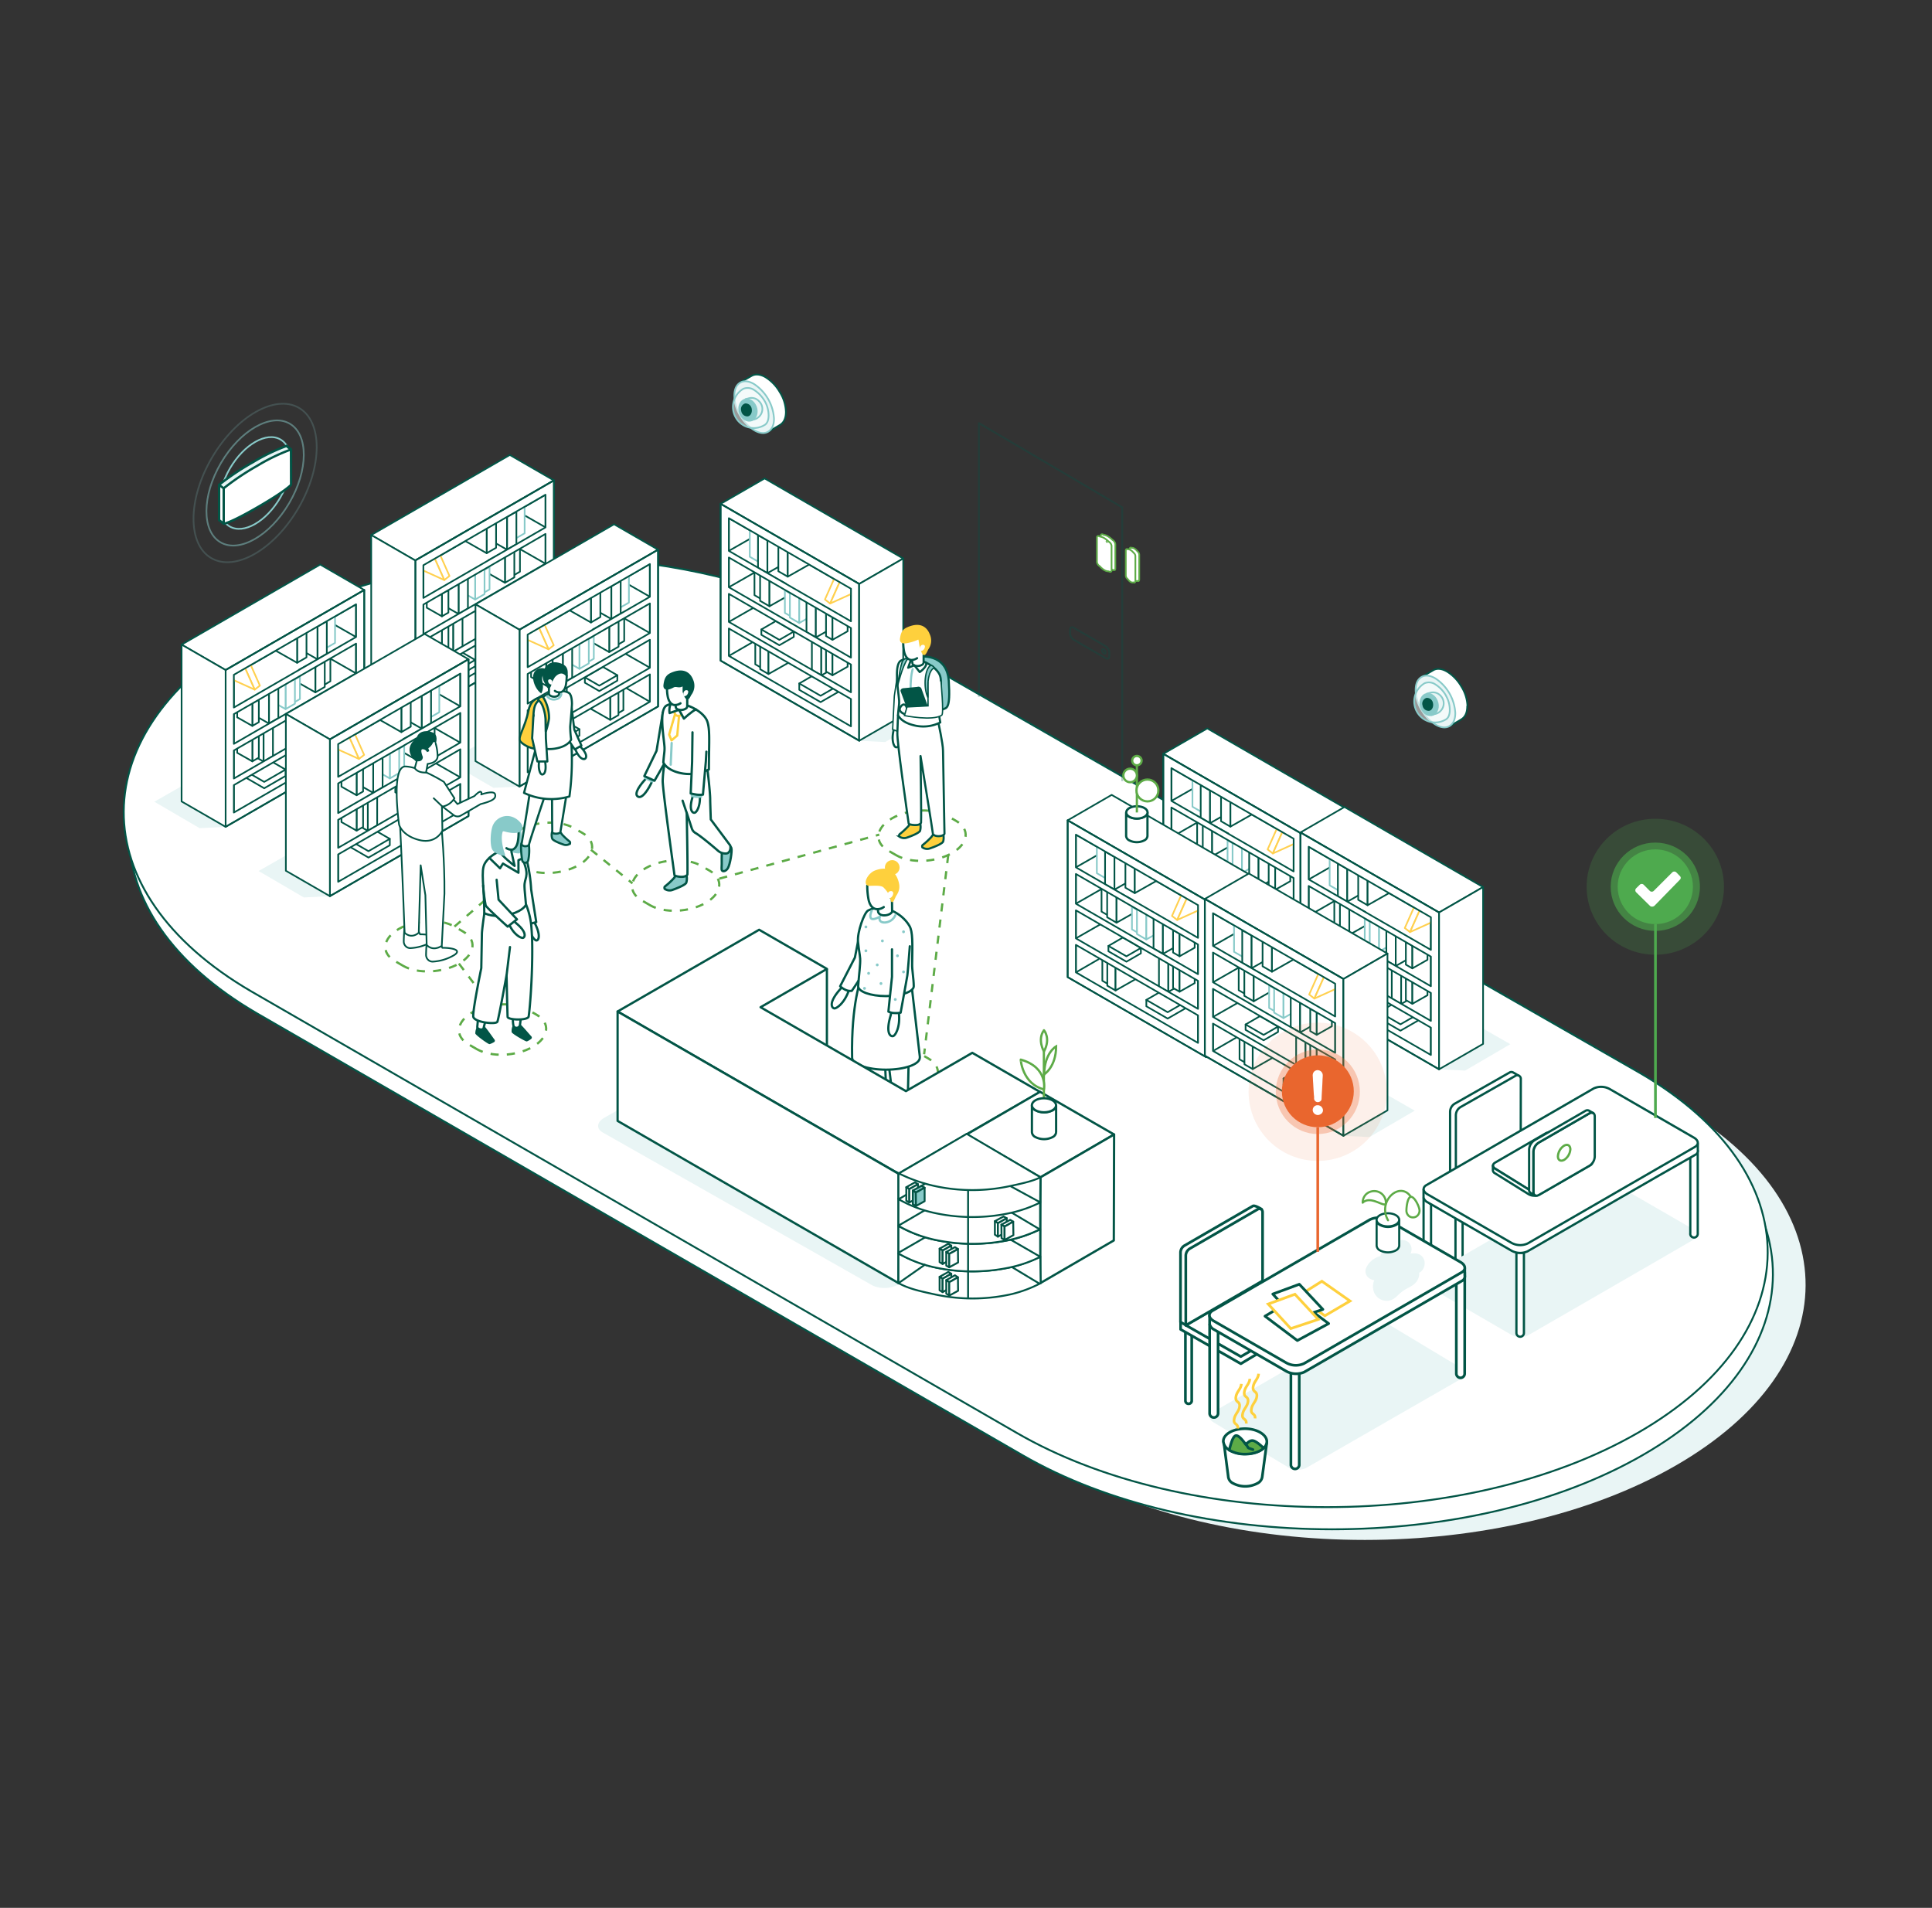 <?xml version="1.0" encoding="UTF-8"?> <svg xmlns="http://www.w3.org/2000/svg" id="Layer_3" data-name="Layer 3" viewBox="0 0 721 712"><rect x="0" y="0" width="721" height="712" fill="#333333" stroke="none"/><defs><style>.cls-1,.cls-5{fill:#e9f5f5;}.cls-14,.cls-17,.cls-18,.cls-19,.cls-2,.cls-21,.cls-22,.cls-23,.cls-24,.cls-25,.cls-26,.cls-27,.cls-28,.cls-29,.cls-32,.cls-34,.cls-36,.cls-4,.cls-40,.cls-46,.cls-58,.cls-6,.cls-61,.cls-63,.cls-74,.cls-76,.cls-79{fill:#fff;}.cls-13,.cls-14,.cls-15,.cls-16,.cls-19,.cls-2,.cls-20,.cls-21,.cls-24,.cls-25,.cls-26,.cls-28,.cls-29,.cls-3,.cls-30,.cls-31,.cls-32,.cls-4,.cls-46,.cls-50,.cls-51,.cls-54,.cls-59,.cls-61,.cls-62,.cls-63,.cls-64,.cls-66,.cls-68,.cls-69,.cls-73,.cls-74,.cls-75,.cls-79,.cls-80{stroke:#025546;}.cls-2,.cls-3,.cls-74,.cls-75,.cls-76,.cls-77{stroke-width:0.7px;}.cls-10,.cls-11,.cls-12,.cls-15,.cls-16,.cls-20,.cls-3,.cls-31,.cls-33,.cls-35,.cls-41,.cls-45,.cls-47,.cls-48,.cls-49,.cls-51,.cls-52,.cls-56,.cls-57,.cls-59,.cls-65,.cls-66,.cls-68,.cls-70,.cls-72,.cls-73,.cls-75,.cls-78,.cls-9{fill:none;}.cls-10,.cls-11,.cls-12,.cls-13,.cls-14,.cls-15,.cls-16,.cls-17,.cls-18,.cls-19,.cls-20,.cls-21,.cls-22,.cls-23,.cls-24,.cls-26,.cls-28,.cls-3,.cls-30,.cls-31,.cls-32,.cls-33,.cls-34,.cls-4,.cls-5,.cls-50,.cls-51,.cls-52,.cls-54,.cls-55,.cls-56,.cls-57,.cls-58,.cls-59,.cls-60,.cls-61,.cls-65,.cls-66,.cls-7,.cls-70,.cls-72,.cls-73,.cls-74,.cls-75,.cls-76,.cls-77,.cls-9{stroke-linejoin:round;}.cls-10,.cls-11,.cls-16,.cls-3,.cls-37,.cls-38,.cls-42,.cls-43,.cls-6{isolation:isolate;}.cls-16,.cls-3,.cls-38{opacity:0.3;}.cls-10,.cls-11,.cls-12,.cls-13,.cls-14,.cls-15,.cls-17,.cls-18,.cls-19,.cls-22,.cls-23,.cls-24,.cls-28,.cls-30,.cls-31,.cls-32,.cls-33,.cls-34,.cls-4,.cls-5,.cls-50,.cls-51,.cls-52,.cls-54,.cls-55,.cls-56,.cls-57,.cls-58,.cls-59,.cls-60,.cls-61,.cls-65,.cls-66,.cls-7,.cls-70,.cls-72,.cls-78,.cls-9{stroke-linecap:round;}.cls-17,.cls-4,.cls-5,.cls-50,.cls-51,.cls-52,.cls-7,.cls-9{stroke-width:0.63px;}.cls-10,.cls-11,.cls-12,.cls-22,.cls-5,.cls-56,.cls-60,.cls-65,.cls-7,.cls-72,.cls-9{stroke:#88cac9;}.cls-11,.cls-6{opacity:0.5;}.cls-53,.cls-54,.cls-60,.cls-62,.cls-69,.cls-7,.cls-77{fill:#88cac9;}.cls-50,.cls-55,.cls-8,.cls-80{fill:#025546;}.cls-10,.cls-11,.cls-12{stroke-width:0.63px;}.cls-10,.cls-42{opacity:0.2;}.cls-13{fill:#e7f5f5;}.cls-13,.cls-14,.cls-15,.cls-54,.cls-55,.cls-56,.cls-57{stroke-width:0.85px;}.cls-16{stroke-width:0.7px;}.cls-17,.cls-18,.cls-27,.cls-33,.cls-34,.cls-47,.cls-48,.cls-49,.cls-78{stroke:#5dab47;}.cls-18{stroke-width:0.63px;}.cls-19,.cls-20,.cls-21,.cls-22,.cls-23{stroke-width:0.62px;}.cls-23{stroke:#ffd04f;}.cls-24,.cls-25,.cls-26,.cls-27,.cls-47,.cls-48,.cls-49,.cls-58,.cls-59,.cls-60,.cls-70,.cls-72,.cls-73,.cls-78{stroke-width:0.84px;}.cls-29,.cls-35,.cls-36,.cls-41,.cls-45{stroke-miterlimit:10;}.cls-30{fill:#5dab47;}.cls-32,.cls-33,.cls-34{stroke-width:0.78px;}.cls-35,.cls-36,.cls-57,.cls-67{stroke:#fed03d;}.cls-37,.cls-38,.cls-39{fill:#e9662e;}.cls-37{opacity:0.1;}.cls-41{stroke:#e9662e;}.cls-42,.cls-43,.cls-44{fill:#4eaa4e;}.cls-43{opacity:0.6;}.cls-45{stroke:#4eaa4e;}.cls-46{stroke-width:0.84px;}.cls-48{stroke-dasharray:3.04 3.04;}.cls-49{stroke-dasharray:3.03;}.cls-52,.cls-76,.cls-77{stroke:#045345;}.cls-55,.cls-58,.cls-70{stroke:#005547;}.cls-61,.cls-62,.cls-64,.cls-65,.cls-66,.cls-67,.cls-80{stroke-width:0.79px;}.cls-63,.cls-68,.cls-69{stroke-width:0.5px;}.cls-64,.cls-67,.cls-71{fill:#fed03d;}.cls-79{stroke-width:0.84px;}</style></defs><g id="Layer_2" data-name="Layer 2"><g id="Layer_1-2" data-name="Layer 1-2"><path id="Path" class="cls-1" d="M350.56,254.7C292.68,221.48,224.15,211.54,159.45,228c-18.65,4.79-36,11.42-50.65,19.87C44.57,285,44.22,345,108,382.15L393.52,546.91c63.81,37.05,167.64,37.05,231.89,0s64.6-97.11.79-134.25Z"></path><path id="Path-2" class="cls-2" d="M338.35,250.68C280.47,217.47,212,207.53,147.25,224c-18.66,4.79-36,11.42-50.66,19.87C32.35,280.93,32,341,95.81,378.14L381.33,542.93C445.14,580,549,580,613.22,542.93s64.6-97.11.79-134.25Z"></path><path id="Path-3" class="cls-2" d="M336.35,242.51c-57.88-33.22-126.41-43.15-191.11-26.67-18.65,4.79-36,11.42-50.65,19.87C30.34,272.76,30,332.83,93.8,370L379.37,534.71c63.81,37,167.63,37,231.89,0s64.59-97.12.78-134.26Z"></path><polyline id="Path-4" class="cls-3" points="418.81 291.5 418.81 189.37 365.3 157.9 365.3 260.04"></polyline><path id="Path-5" class="cls-4" d="M293.28,153.69c0,2.42-.78,4-2.15,4.85s-4.44,2.55-4.44,2.55L276.07,142.8s3.09-1.74,4.43-2.52,3.24-.67,5.25.54a15.77,15.77,0,0,1,5.24,5.5,14.41,14.41,0,0,1,2.29,7.4Z"></path><path id="Path-6" class="cls-5" d="M288.85,156.25c0,2.42-.79,4-2.16,4.84s-3.23.67-5.24-.53a15.83,15.83,0,0,1-5.25-5.51,14.29,14.29,0,0,1-2.15-7.39c0-2.42.78-4,2.15-4.84s3.23-.67,5.25.53a16.65,16.65,0,0,1,7.4,12.91Z"></path><path id="Path-7" class="cls-6" d="M285.35,149.66a12,12,0,0,0-4-4.17,4.25,4.25,0,0,0-3.93-.4,7.87,7.87,0,0,0-2.82,10.76h0a7.71,7.71,0,0,0,10.52,2.88l.1-.06c1.08-.53,1.61-1.88,1.61-3.63a10.81,10.81,0,0,0-1.47-5.38Z"></path><g id="Path-8"><path class="cls-5" d="M281.06,156.62a4.13,4.13,0,0,0,3.23-2.69,4,4,0,0,0-1-4.17,3.81,3.81,0,0,0-4-1.08l-1.08.27,1.75,7.94Z"></path><path class="cls-7" d="M276,153.65c.53,2.14,2.28,3.63,4,3.35s2.83-2.42,2.29-4.57-2.29-3.63-4-3.36S275.41,151.37,276,153.65Z"></path><path class="cls-8" d="M276.63,153.39a2.3,2.3,0,0,0,2.42,2c1.08-.14,1.74-1.48,1.48-2.83a2.32,2.32,0,0,0-2.43-2A2.21,2.21,0,0,0,276.63,153.39Z"></path></g><path id="Path-9" class="cls-9" d="M285.35,149.66a12,12,0,0,0-4-4.17,4.25,4.25,0,0,0-3.93-.4,7.87,7.87,0,0,0-2.82,10.76h0a7.71,7.71,0,0,0,10.52,2.88l.1-.06c1.08-.53,1.61-1.88,1.61-3.63a10.81,10.81,0,0,0-1.47-5.38Z"></path><path id="Path-10" class="cls-4" d="M547.54,263.58c0,2.42-.79,4-2.16,4.85S541,271,541,271l-10.59-18.29s3.09-1.75,4.44-2.56,3.23-.67,5.24.54a15.89,15.89,0,0,1,5.25,5.5,14.57,14.57,0,0,1,2.29,7.4Z"></path><path id="Path-11" class="cls-5" d="M543.1,266.11c0,2.42-.79,4-2.15,4.84s-3.23.67-5.25-.54a15.72,15.72,0,0,1-5.24-5.51,14.33,14.33,0,0,1-2.16-7.4c0-2.42.79-4,2.16-4.83s3.22-.68,5.24.53a16.57,16.57,0,0,1,7.4,12.91Z"></path><path id="Path-12" class="cls-6" d="M539.6,259.55a11.92,11.92,0,0,0-4-4.17,4.29,4.29,0,0,0-3.93-.41,7.87,7.87,0,0,0-2.83,10.76h0a7.73,7.73,0,0,0,10.54,2.87l.09-.05c1.08-.54,1.57-1.89,1.57-3.63a10.69,10.69,0,0,0-1.48-5.38Z"></path><g id="Path-13"><path class="cls-5" d="M535.32,266.51a4.13,4.13,0,0,0,3.23-2.69,4.06,4.06,0,0,0-.94-4.18,3.81,3.81,0,0,0-4-1.07l-1.08.27,1.76,7.94Z"></path><path class="cls-7" d="M530.21,263.54c.54,2.16,2.28,3.64,4,3.37s2.82-2.42,2.28-4.58-2.28-3.62-4-3.36S529.67,261.26,530.21,263.54Z"></path><path class="cls-8" d="M530.88,263.28a2.31,2.31,0,0,0,2.42,2c1.08-.14,1.75-1.48,1.48-2.83a2.3,2.3,0,0,0-2.42-2A2.22,2.22,0,0,0,530.88,263.28Z"></path></g><path id="Path-14" class="cls-9" d="M539.6,259.55a11.92,11.92,0,0,0-4-4.17,4.29,4.29,0,0,0-3.93-.41,7.87,7.87,0,0,0-2.83,10.76h0a7.73,7.73,0,0,0,10.54,2.87l.09-.05c1.08-.54,1.57-1.89,1.57-3.63a10.69,10.69,0,0,0-1.48-5.38Z"></path><g id="Oval"><ellipse class="cls-10" cx="95.2" cy="180.25" rx="32.46" ry="18.68" transform="translate(-108.45 171.47) rotate(-59.69)"></ellipse><ellipse class="cls-11" cx="95.2" cy="180.25" rx="25.63" ry="14.77" transform="translate(-108.45 171.47) rotate(-59.69)"></ellipse><ellipse class="cls-12" cx="95.2" cy="180.25" rx="18.79" ry="10.86" transform="translate(-108.45 171.47) rotate(-59.69)"></ellipse></g><path class="cls-13" d="M108.61,180.25S105,181.82,94.36,188s-12.58,6.08-12.58,6.08V180.92a98,98,0,0,1,12.58-8.4,73.36,73.36,0,0,1,12.58-6.09l1.69,1.35Z"></path><path class="cls-14" d="M108.61,180.92s-1.92,2.27-12.58,8.42-12.59,6.1-12.59,6.1V182.26A97.64,97.64,0,0,1,96,173.83a72.67,72.67,0,0,1,12.58-6.08Z"></path><line class="cls-15" x1="108.61" y1="167.75" x2="106.93" y2="166.4"></line><polygon class="cls-14" points="83.47 182.26 81.78 180.92 81.78 194.09 83.47 195.44 83.47 182.26"></polygon><path class="cls-3" d="M400.6,238.68l12.11,7c.71.41,1.28,0,1.28-1v-1a3,3,0,0,0-1.28-2.45l-12.11-7c-.71-.4-1.29,0-1.29,1v1A3.11,3.11,0,0,0,400.6,238.68Z"></path><ellipse class="cls-16" cx="411.93" cy="243.09" rx="0.53" ry="0.93" transform="translate(-66.38 241.54) rotate(-30.36)"></ellipse><path class="cls-17" d="M411.84,210.69a7.4,7.4,0,0,0,1.67,1.43,3.25,3.25,0,0,0,1.66.49c.58.34,1.06.2,1.06-.31v-9.23a2.14,2.14,0,0,0-1.06-1.57,8.76,8.76,0,0,0-1.66-1.32,4.59,4.59,0,0,0-1.67-.6c-.58-.34-1.06-.2-1.06.31v9.26A2.14,2.14,0,0,0,411.84,210.69Z"></path><path class="cls-17" d="M410.42,211.31a7.36,7.36,0,0,0,1.67,1.43,3.45,3.45,0,0,0,1.66.49c.59.33,1.07.19,1.07-.31v-9.23a2.12,2.12,0,0,0-1.07-1.54,8.17,8.17,0,0,0-1.66-1.32,4.53,4.53,0,0,0-1.67-.6c-.58-.33-1.06-.2-1.06.31v9.23A2.14,2.14,0,0,0,410.42,211.31Z"></path><path class="cls-17" d="M422.27,215.55a4,4,0,0,0,1.09,1.09,1.39,1.39,0,0,0,1.09.16c.38.22.7,0,.7-.52v-9.23a1.74,1.74,0,0,0-.7-1.33,4.18,4.18,0,0,0-1.09-1,1.83,1.83,0,0,0-1.09-.27c-.38-.22-.7,0-.7.53v9.18A1.73,1.73,0,0,0,422.27,215.55Z"></path><path class="cls-17" d="M420.83,216.08a3.94,3.94,0,0,0,1.09,1.1,1.39,1.39,0,0,0,1.09.16c.38.22.7,0,.7-.52v-9.23a1.64,1.64,0,0,0-.7-1.32,4.28,4.28,0,0,0-1.09-1,1.76,1.76,0,0,0-1.09-.27c-.39-.23-.7,0-.7.52v9.22A1.68,1.68,0,0,0,420.83,216.08Z"></path><ellipse class="cls-18" cx="413.32" cy="204.57" rx="0.11" ry="0.19" transform="matrix(0.86, -0.51, 0.51, 0.86, -46.72, 236.96)"></ellipse><polygon id="Path-15" class="cls-19" points="141.22 204.02 144.29 202.22 144.29 211.77 141.22 213.55 141.22 204.02"></polygon><polygon id="Path-16" class="cls-19" points="139.37 205.87 142.45 204.07 142.45 213.62 139.37 215.4 139.37 205.87"></polygon><line id="Path-17" class="cls-20" x1="153.83" y1="208.44" x2="145.5" y2="203.63"></line><polygon id="Path-18" class="cls-1" points="128.35 258.3 145.25 268.16 154.96 267.67 138.54 258.18 138.53 252.48 128.35 258.3"></polygon><polygon id="Path-19" class="cls-21" points="158.03 210.94 158.03 264.79 203.6 236.02 203.6 184.62 158.03 210.94"></polygon><polygon id="Path-20" class="cls-19" points="190.53 204.54 194.04 202.49 194.04 213.35 190.53 215.37 190.53 204.54"></polygon><polygon id="Path-21" class="cls-19" points="190.53 204.54 182.36 209.04 182.36 210.74 190.53 215.37 190.53 204.54"></polygon><polygon id="Path-22" class="cls-19" points="188.44 206.65 191.94 204.61 191.94 215.47 188.44 217.48 188.44 206.65"></polygon><polygon id="Path-23" class="cls-19" points="188.44 206.65 180.27 211.15 180.27 212.85 188.44 217.48 188.44 206.65"></polygon><polygon id="Path-24" class="cls-19" points="190.65 231.4 193.74 229.6 193.74 239.15 190.65 240.93 190.65 231.4"></polygon><polygon id="Path-25" class="cls-19" points="190.65 231.4 183.46 235.36 183.46 236.85 190.65 240.93 190.65 231.4"></polygon><polygon id="Path-26" class="cls-19" points="188.81 233.26 191.9 231.46 191.9 241 188.81 242.78 188.81 233.26"></polygon><polygon id="Path-27" class="cls-19" points="188.81 233.26 181.62 237.21 181.62 238.71 188.81 242.78 188.81 233.26"></polygon><line id="Path-28" class="cls-20" x1="203.27" y1="235.82" x2="194.95" y2="231.02"></line><line id="Path-29" class="cls-20" x1="203.6" y1="196.82" x2="192.98" y2="190.75"></line><polygon id="Path-30" class="cls-22" points="180.27 212.95 182.69 211.56 182.69 219.97 180.27 221.37 180.27 212.95"></polygon><polygon id="Path-31" class="cls-22" points="180.27 212.95 174.62 215.56 174.62 218.17 180.27 221.37 180.27 212.95"></polygon><polygon id="Path-32" class="cls-22" points="177.32 213.89 180.82 211.55 180.82 221.72 177.32 223.74 177.32 213.89"></polygon><polygon id="Path-33" class="cls-22" points="177.32 213.89 169.15 217.24 169.15 219.11 177.32 223.74 177.32 213.89"></polygon><line id="Path-34" class="cls-20" x1="203.6" y1="210.38" x2="193.96" y2="204.87"></line><line id="Path-35" class="cls-20" x1="203.6" y1="223.32" x2="194.49" y2="218.11"></line><polygon id="Path-36" class="cls-22" points="192.29 188.85 195.79 186.83 195.79 199.02 192.29 201.04 192.29 188.85"></polygon><polygon id="Path-37" class="cls-22" points="192.29 188.85 184.12 184.22 184.12 196.4 192.29 201.04 192.29 188.85"></polygon><polygon id="Path-38" class="cls-19" points="189.21 192.95 192.71 190.93 192.71 203.11 189.21 205.13 189.21 192.95"></polygon><polygon id="Path-39" class="cls-19" points="189.21 192.95 181.04 188.32 181.04 200.5 189.21 205.13 189.21 192.95"></polygon><polygon id="Path-40" class="cls-19" points="171.13 216.94 174.62 214.92 174.62 227.1 171.13 229.12 171.13 216.94"></polygon><polygon id="Path-41" class="cls-19" points="171.13 216.94 162.95 220.71 162.95 224.49 171.13 229.12 171.13 216.94"></polygon><polygon id="Path-42" class="cls-19" points="169.1 231.11 172.6 229.08 172.6 241.27 169.1 243.29 169.1 231.11"></polygon><polygon id="Path-43" class="cls-19" points="169.1 231.11 160.93 235.82 160.93 238.66 169.1 243.29 169.1 231.11"></polygon><polygon id="Path-44" class="cls-19" points="164.93 221.59 167.34 220.19 167.34 228.62 164.93 230.01 164.93 221.59"></polygon><polygon id="Path-45" class="cls-19" points="164.93 221.59 159.27 224.2 159.27 226.81 164.93 230.01 164.93 221.59"></polygon><polygon id="Path-46" class="cls-19" points="164.93 234.81 167.34 233.41 167.34 241.84 164.93 243.23 164.93 234.81"></polygon><polygon id="Path-47" class="cls-19" points="164.93 234.81 159.27 237.43 159.27 240.03 164.93 243.23 164.93 234.81"></polygon><polygon id="Path-48" class="cls-19" points="181.62 194.26 185.13 192.24 185.13 204.42 181.62 206.45 181.62 194.26"></polygon><polygon id="Path-49" class="cls-19" points="181.62 194.26 173.45 189.63 173.45 201.81 181.62 206.45 181.62 194.26"></polygon><polygon id="Path-50" class="cls-23" points="161.74 207.35 163.69 205.83 167.74 214.95 165.8 216.47 161.74 207.35"></polygon><polygon id="Path-51" class="cls-23" points="161.74 207.35 154.08 203.88 158.14 213 165.8 216.47 161.74 207.35"></polygon><polygon id="Path-52" class="cls-19" points="191.47 226.14 191.47 228.15 184.75 232.03 179.37 228.92 179.37 226.91 191.47 226.14"></polygon><polygon id="Path-53" class="cls-19" points="186.09 223.03 191.47 226.14 184.75 230.03 179.37 226.91 186.09 223.03"></polygon><polygon id="Path-54" class="cls-19" points="177.32 246.29 177.32 248.67 169.35 253.27 162.99 249.59 162.99 247.21 177.32 246.29"></polygon><polygon id="Path-55" class="cls-19" points="170.95 242.61 177.32 246.29 169.35 250.89 162.99 247.21 170.95 242.61"></polygon><polygon id="Path-56" class="cls-21" points="190.26 169.79 138.53 199.67 154.96 209.16 206.69 179.28 190.26 169.79"></polygon><path id="Shape" class="cls-21" d="M155,209.16v58.52l51.74-29.89V179.28ZM158,252.1l45.57-26.32V236L158,262.32Zm0-12.91,45.57-26.33v10.46L158,249.64Zm0-13.57,45.57-26.36v11.09L158,236.68Zm0-14.68,45.57-26.32v12.2L158,223.15Z"></path><polygon id="Path-57" class="cls-20" points="154.95 209.16 154.95 267.67 206.69 237.79 206.69 179.28 154.95 209.16"></polygon><polygon id="Path-58" class="cls-21" points="154.96 209.16 138.53 199.67 138.53 258.19 154.96 267.67 154.96 209.16"></polygon><polygon id="Path-59" class="cls-19" points="70.46 244.93 73.53 243.12 73.53 252.67 70.46 254.45 70.46 244.93"></polygon><polygon id="Path-60" class="cls-19" points="68.61 246.78 71.69 244.97 71.69 254.52 68.61 256.3 68.61 246.78"></polygon><line id="Path-61" class="cls-20" x1="83.07" y1="249.34" x2="74.75" y2="244.53"></line><polygon id="Path-62" class="cls-1" points="57.6 299.2 74.5 309.07 84.2 308.58 67.79 299.08 67.78 293.39 57.6 299.2"></polygon><polygon id="Path-63" class="cls-21" points="87.27 251.84 87.27 305.7 132.86 276.92 132.86 225.52 87.27 251.84"></polygon><polygon id="Path-64" class="cls-19" points="119.79 245.45 123.29 243.4 123.29 254.25 119.79 256.28 119.79 245.45"></polygon><polygon id="Path-65" class="cls-19" points="119.79 245.45 111.61 249.94 111.61 251.65 119.79 256.28 119.79 245.45"></polygon><polygon id="Path-66" class="cls-19" points="117.69 247.56 121.19 245.51 121.19 256.37 117.69 258.39 117.69 247.56"></polygon><polygon id="Path-67" class="cls-19" points="117.69 247.56 109.52 252.05 109.52 253.75 117.69 258.39 117.69 247.56"></polygon><polygon id="Path-68" class="cls-19" points="119.9 272.3 122.98 270.5 122.98 280.06 119.9 281.83 119.9 272.3"></polygon><polygon id="Path-69" class="cls-19" points="119.9 272.3 112.72 276.26 112.72 277.76 119.9 281.83 119.9 272.3"></polygon><polygon id="Path-70" class="cls-19" points="118.06 274.16 121.14 272.36 121.14 281.91 118.06 283.68 118.06 274.16"></polygon><polygon id="Path-71" class="cls-19" points="118.06 274.16 110.88 278.12 110.88 279.62 118.06 283.68 118.06 274.16"></polygon><line id="Path-72" class="cls-20" x1="132.51" y1="276.73" x2="124.19" y2="271.92"></line><line id="Path-73" class="cls-20" x1="132.86" y1="237.73" x2="122.22" y2="231.65"></line><polygon id="Path-74" class="cls-22" points="109.52 253.86 111.93 252.46 111.93 260.88 109.52 262.28 109.52 253.86"></polygon><polygon id="Path-75" class="cls-22" points="109.52 253.86 103.87 256.47 103.87 259.08 109.52 262.28 109.52 253.86"></polygon><polygon id="Path-76" class="cls-22" points="106.57 254.79 110.06 252.46 110.06 262.62 106.57 264.64 106.57 254.79"></polygon><polygon id="Path-77" class="cls-22" points="106.57 254.79 98.39 258.15 98.39 260.01 106.57 264.64 106.57 254.79"></polygon><line id="Path-78" class="cls-20" x1="132.86" y1="251.29" x2="123.21" y2="245.77"></line><line id="Path-79" class="cls-20" x1="132.86" y1="264.22" x2="123.74" y2="259.01"></line><polygon id="Path-80" class="cls-22" points="121.53 229.76 125.03 227.74 125.03 239.93 121.53 241.95 121.53 229.76"></polygon><polygon id="Path-81" class="cls-22" points="121.53 229.76 113.36 225.13 113.36 237.31 121.53 241.95 121.53 229.76"></polygon><polygon id="Path-82" class="cls-19" points="118.47 233.85 121.96 231.83 121.96 244.02 118.47 246.04 118.47 233.85"></polygon><polygon id="Path-83" class="cls-19" points="118.47 233.85 110.29 229.22 110.29 241.41 118.47 246.04 118.47 233.85"></polygon><polygon id="Path-84" class="cls-19" points="100.37 257.84 103.87 255.82 103.87 268.01 100.37 270.02 100.37 257.84"></polygon><polygon id="Path-85" class="cls-19" points="100.37 257.84 92.2 261.62 92.2 265.39 100.37 270.02 100.37 257.84"></polygon><polygon id="Path-86" class="cls-19" points="98.35 272.01 101.86 269.99 101.86 282.17 98.35 284.2 98.35 272.01"></polygon><polygon id="Path-87" class="cls-19" points="98.35 272.01 90.18 276.73 90.18 279.57 98.35 284.2 98.35 272.01"></polygon><polygon id="Path-88" class="cls-19" points="94.17 262.5 96.59 261.11 96.59 269.52 94.17 270.91 94.17 262.5"></polygon><polygon id="Path-89" class="cls-19" points="94.17 262.5 88.52 265.11 88.52 267.71 94.17 270.91 94.17 262.5"></polygon><polygon id="Path-90" class="cls-19" points="94.17 275.72 96.59 274.32 96.59 282.74 94.17 284.14 94.17 275.72"></polygon><polygon id="Path-91" class="cls-19" points="94.17 275.72 88.52 278.33 88.52 280.94 94.17 284.14 94.17 275.72"></polygon><polygon id="Path-92" class="cls-19" points="110.88 235.17 114.38 233.14 114.38 245.33 110.88 247.35 110.88 235.17"></polygon><polygon id="Path-93" class="cls-19" points="110.88 235.17 102.7 230.54 102.7 242.72 110.88 247.35 110.88 235.17"></polygon><polygon id="Path-94" class="cls-23" points="90.98 248.25 92.93 246.74 96.99 255.86 95.04 257.37 90.98 248.25"></polygon><polygon id="Path-95" class="cls-23" points="90.98 248.25 83.33 244.79 87.38 253.9 95.04 257.37 90.98 248.25"></polygon><polygon id="Path-96" class="cls-19" points="120.72 267.04 120.72 269.06 113.99 272.94 108.61 269.83 108.61 267.82 120.72 267.04"></polygon><polygon id="Path-97" class="cls-19" points="115.33 263.94 120.72 267.04 113.99 270.93 108.61 267.82 115.33 263.94"></polygon><polygon id="Path-98" class="cls-19" points="106.57 287.2 106.57 289.58 98.6 294.18 92.23 290.5 92.23 288.12 106.57 287.2"></polygon><polygon id="Path-99" class="cls-19" points="100.2 283.52 106.57 287.2 98.6 291.8 92.23 288.12 100.2 283.52"></polygon><polygon id="Path-100" class="cls-21" points="119.5 210.69 67.77 240.57 84.2 250.06 135.93 220.19 119.5 210.69"></polygon><path id="Shape-2" class="cls-21" d="M84.19,250.06v58.51l51.74-29.88V220.18ZM87.27,293l45.62-26.32v10.22L87.27,303.24Zm0-12.92,45.62-26.32v10.45L87.27,290.55Zm0-13.57,45.62-26.32v11.09L87.27,277.61Zm0-14.68,45.62-26.32v12.21L87.27,264.05Z"></path><polygon id="Path-101" class="cls-20" points="84.19 250.06 84.19 308.58 135.93 278.7 135.93 220.19 84.19 250.06"></polygon><polygon id="Path-102" class="cls-21" points="84.2 250.06 67.77 240.57 67.77 299.1 84.2 308.58 84.2 250.06"></polygon><polygon id="Path-103" class="cls-19" points="180.12 229.88 183.2 228.07 183.2 237.63 180.12 239.41 180.12 229.88"></polygon><polygon id="Path-104" class="cls-19" points="178.28 231.74 181.36 229.93 181.36 239.48 178.28 241.25 178.28 231.74"></polygon><line id="Path-105" class="cls-20" x1="192.74" y1="234.3" x2="184.42" y2="229.5"></line><polygon id="Path-106" class="cls-1" points="167.26 284.15 184.16 294.02 193.86 293.54 177.45 284.04 177.44 278.34 167.26 284.15"></polygon><polygon id="Path-107" class="cls-21" points="196.94 236.8 196.94 290.65 242.52 261.88 242.52 210.47 196.94 236.8"></polygon><polygon id="Path-108" class="cls-19" points="229.45 230.4 232.95 228.36 232.95 239.21 229.45 241.24 229.45 230.4"></polygon><polygon id="Path-109" class="cls-19" points="229.45 230.4 221.27 234.9 221.27 236.61 229.45 241.24 229.45 230.4"></polygon><polygon id="Path-110" class="cls-19" points="227.35 232.52 230.85 230.47 230.85 241.33 227.35 243.35 227.35 232.52"></polygon><polygon id="Path-111" class="cls-19" points="227.35 232.52 219.18 237.01 219.18 238.72 227.35 243.35 227.35 232.52"></polygon><polygon id="Path-112" class="cls-19" points="229.56 257.26 232.64 255.47 232.64 265.01 229.56 266.79 229.56 257.26"></polygon><polygon id="Path-113" class="cls-19" points="229.56 257.26 222.38 261.22 222.38 262.72 229.56 266.79 229.56 257.26"></polygon><polygon id="Path-114" class="cls-19" points="227.72 259.12 230.8 257.31 230.8 266.87 227.72 268.65 227.72 259.12"></polygon><polygon id="Path-115" class="cls-19" points="227.72 259.12 220.54 263.07 220.54 264.57 227.72 268.65 227.72 259.12"></polygon><line id="Path-116" class="cls-20" x1="242.17" y1="261.69" x2="233.86" y2="256.87"></line><line id="Path-117" class="cls-20" x1="242.52" y1="222.69" x2="231.89" y2="216.61"></line><polygon id="Path-118" class="cls-22" points="219.18 238.82 221.6 237.42 221.6 245.84 219.18 247.23 219.18 238.82"></polygon><polygon id="Path-119" class="cls-22" points="219.18 238.82 213.53 241.43 213.53 244.03 219.18 247.23 219.18 238.82"></polygon><polygon id="Path-120" class="cls-22" points="216.23 239.75 219.73 237.42 219.73 247.58 216.23 249.6 216.23 239.75"></polygon><polygon id="Path-121" class="cls-22" points="216.23 239.75 208.06 243.1 208.06 244.97 216.23 249.6 216.23 239.75"></polygon><line id="Path-122" class="cls-20" x1="242.52" y1="236.25" x2="232.87" y2="230.72"></line><line id="Path-123" class="cls-20" x1="242.52" y1="249.18" x2="233.4" y2="243.97"></line><polygon id="Path-124" class="cls-22" points="231.19 214.71 234.7 212.69 234.7 224.88 231.19 226.9 231.19 214.71"></polygon><polygon id="Path-125" class="cls-22" points="231.19 214.71 223.02 210.08 223.02 222.27 231.19 226.9 231.19 214.71"></polygon><polygon id="Path-126" class="cls-19" points="228.13 218.81 231.63 216.79 231.63 228.98 228.13 231 228.13 218.81"></polygon><polygon id="Path-127" class="cls-19" points="228.13 218.81 219.95 214.18 219.95 226.37 228.13 231 228.13 218.81"></polygon><polygon id="Path-128" class="cls-19" points="210.03 242.8 213.53 240.78 213.53 252.97 210.03 254.98 210.03 242.8"></polygon><polygon id="Path-129" class="cls-19" points="210.03 242.8 201.86 246.57 201.86 250.35 210.03 254.98 210.03 242.8"></polygon><polygon id="Path-130" class="cls-19" points="208.02 256.97 211.52 254.95 211.52 267.13 208.02 269.16 208.02 256.97"></polygon><polygon id="Path-131" class="cls-19" points="208.02 256.97 199.84 261.69 199.84 264.53 208.02 269.16 208.02 256.97"></polygon><polygon id="Path-132" class="cls-19" points="203.83 247.45 206.25 246.06 206.25 254.47 203.83 255.88 203.83 247.45"></polygon><polygon id="Path-133" class="cls-19" points="203.83 247.45 198.19 250.06 198.19 252.67 203.83 255.88 203.83 247.45"></polygon><polygon id="Path-134" class="cls-19" points="203.83 260.67 206.25 259.28 206.25 267.69 203.83 269.1 203.83 260.67"></polygon><polygon id="Path-135" class="cls-19" points="203.83 260.67 198.19 263.28 198.19 265.89 203.83 269.1 203.83 260.67"></polygon><polygon id="Path-136" class="cls-19" points="220.54 220.12 224.04 218.09 224.04 230.28 220.54 232.31 220.54 220.12"></polygon><polygon id="Path-137" class="cls-19" points="220.54 220.12 212.37 215.49 212.37 227.67 220.54 232.31 220.54 220.12"></polygon><polygon id="Path-138" class="cls-23" points="200.65 233.21 202.59 231.69 206.65 240.81 204.71 242.32 200.65 233.21"></polygon><polygon id="Path-139" class="cls-23" points="200.65 233.21 192.99 229.74 197.05 238.86 204.71 242.32 200.65 233.21"></polygon><polygon id="Path-140" class="cls-19" points="230.38 252 230.38 254.01 223.65 257.9 218.27 254.79 218.27 252.78 230.38 252"></polygon><polygon id="Path-141" class="cls-19" points="225 248.89 230.38 252 223.65 255.88 218.27 252.78 225 248.89"></polygon><polygon id="Path-142" class="cls-19" points="216.23 272.15 216.23 274.54 208.27 279.13 201.89 275.46 201.89 273.07 216.23 272.15"></polygon><polygon id="Path-143" class="cls-19" points="209.86 268.47 216.23 272.15 208.27 276.75 201.89 273.07 209.86 268.47"></polygon><polygon id="Path-144" class="cls-21" points="229.16 195.65 177.44 225.53 193.86 235.02 245.59 205.14 229.16 195.65"></polygon><path id="Shape-3" class="cls-21" d="M193.85,235v58.52l51.74-29.89V205.14Zm3.06,43,45.62-26.33v10.23l-45.62,26.34Zm0-12.93,45.62-26.32v10.46l-45.62,26.36Zm0-13.56,45.62-26.32v11.06l-45.62,26.35Zm0-14.68,45.62-26.33v12.22L196.91,249Z"></path><polygon id="Path-145" class="cls-20" points="193.85 235.02 193.85 293.54 245.59 263.65 245.59 205.14 193.85 235.02"></polygon><polygon id="Path-146" class="cls-21" points="193.86 235.02 177.44 225.53 177.44 284.05 193.86 293.54 193.86 235.02"></polygon><polygon id="Path-147" class="cls-19" points="109.37 270.79 112.45 268.99 112.45 278.53 109.37 280.31 109.37 270.79"></polygon><polygon id="Path-148" class="cls-19" points="107.53 272.64 110.61 270.84 110.61 280.39 107.53 282.17 107.53 272.64"></polygon><line id="Path-149" class="cls-20" x1="121.98" y1="275.21" x2="113.66" y2="270.4"></line><polygon id="Path-150" class="cls-1" points="96.51 325.06 113.4 334.93 123.11 334.44 106.7 324.95 106.68 319.25 96.51 325.06"></polygon><polygon id="Path-151" class="cls-21" points="126.19 277.71 126.19 331.55 171.76 302.79 171.76 251.38 126.19 277.71"></polygon><polygon id="Path-152" class="cls-19" points="158.69 271.31 162.19 269.26 162.19 280.12 158.69 282.14 158.69 271.31"></polygon><polygon id="Path-153" class="cls-19" points="158.69 271.31 150.52 275.8 150.52 277.51 158.69 282.14 158.69 271.31"></polygon><polygon id="Path-154" class="cls-19" points="156.59 273.42 160.1 271.38 160.1 282.23 156.59 284.25 156.59 273.42"></polygon><polygon id="Path-155" class="cls-19" points="156.59 273.42 148.42 277.92 148.42 279.62 156.59 284.25 156.59 273.42"></polygon><polygon id="Path-156" class="cls-19" points="158.8 298.17 161.89 296.37 161.89 305.92 158.8 307.69 158.8 298.17"></polygon><polygon id="Path-157" class="cls-19" points="158.8 298.17 151.62 302.13 151.62 303.62 158.8 307.69 158.8 298.17"></polygon><polygon id="Path-158" class="cls-19" points="156.97 300.03 160.04 298.22 160.04 307.77 156.97 309.55 156.97 300.03"></polygon><polygon id="Path-159" class="cls-19" points="156.97 300.03 149.78 303.97 149.78 305.48 156.97 309.55 156.97 300.03"></polygon><line id="Path-160" class="cls-20" x1="171.42" y1="302.59" x2="163.1" y2="297.78"></line><line id="Path-161" class="cls-20" x1="171.76" y1="263.59" x2="161.13" y2="257.52"></line><polygon id="Path-162" class="cls-22" points="148.42 279.72 150.84 278.33 150.84 286.74 148.42 288.14 148.42 279.72"></polygon><polygon id="Path-163" class="cls-22" points="148.42 279.72 142.78 282.33 142.78 284.94 148.42 288.14 148.42 279.72"></polygon><polygon id="Path-164" class="cls-22" points="145.47 280.66 148.98 278.32 148.98 288.49 145.47 290.51 145.47 280.66"></polygon><polygon id="Path-165" class="cls-22" points="145.47 280.66 137.3 284.01 137.3 285.88 145.47 290.51 145.47 280.66"></polygon><line id="Path-166" class="cls-20" x1="171.76" y1="277.15" x2="162.11" y2="271.64"></line><line id="Path-167" class="cls-20" x1="171.76" y1="290.09" x2="162.65" y2="284.88"></line><polygon id="Path-168" class="cls-22" points="160.44 255.62 163.94 253.6 163.94 265.79 160.44 267.81 160.44 255.62"></polygon><polygon id="Path-169" class="cls-22" points="160.44 255.62 152.27 250.99 152.27 263.17 160.44 267.81 160.44 255.62"></polygon><polygon id="Path-170" class="cls-19" points="157.37 259.72 160.87 257.7 160.87 269.88 157.37 271.9 157.37 259.72"></polygon><polygon id="Path-171" class="cls-19" points="157.37 259.72 149.19 255.09 149.19 267.27 157.37 271.9 157.37 259.72"></polygon><polygon id="Path-172" class="cls-19" points="139.27 283.71 142.78 281.69 142.78 293.87 139.27 295.89 139.27 283.71"></polygon><polygon id="Path-173" class="cls-19" points="139.27 283.71 131.1 287.48 131.1 291.26 139.27 295.89 139.27 283.71"></polygon><polygon id="Path-174" class="cls-19" points="137.26 297.88 140.76 295.85 140.76 308.04 137.26 310.06 137.26 297.88"></polygon><polygon id="Path-175" class="cls-19" points="137.26 297.88 129.08 302.59 129.08 305.43 137.26 310.06 137.26 297.88"></polygon><polygon id="Path-176" class="cls-19" points="133.08 288.36 135.5 286.96 135.5 295.38 133.08 296.78 133.08 288.36"></polygon><polygon id="Path-177" class="cls-19" points="133.08 288.36 127.43 290.97 127.43 293.58 133.08 296.78 133.08 288.36"></polygon><polygon id="Path-178" class="cls-19" points="133.08 301.58 135.5 300.18 135.5 308.61 133.08 310 133.08 301.58"></polygon><polygon id="Path-179" class="cls-19" points="133.08 301.58 127.43 304.19 127.43 306.8 133.08 310 133.08 301.58"></polygon><polygon id="Path-180" class="cls-19" points="149.78 261.03 153.28 259 153.28 271.19 149.78 273.22 149.78 261.03"></polygon><polygon id="Path-181" class="cls-19" points="149.78 261.03 141.61 256.39 141.61 268.58 149.78 273.22 149.78 261.03"></polygon><polygon id="Path-182" class="cls-23" points="129.89 274.12 131.84 272.6 135.89 281.72 133.95 283.23 129.89 274.12"></polygon><polygon id="Path-183" class="cls-23" points="129.89 274.12 122.23 270.65 126.3 279.77 133.95 283.23 129.89 274.12"></polygon><polygon id="Path-184" class="cls-19" points="159.63 292.91 159.63 294.91 152.9 298.8 147.52 295.69 147.52 293.68 159.63 292.91"></polygon><polygon id="Path-185" class="cls-19" points="154.24 289.79 159.63 292.91 152.9 296.79 147.52 293.68 154.24 289.79"></polygon><polygon id="Path-186" class="cls-19" points="145.47 313.06 145.47 315.44 137.51 320.04 131.14 316.36 131.14 313.98 145.47 313.06"></polygon><polygon id="Path-187" class="cls-19" points="139.1 309.38 145.47 313.06 137.51 317.66 131.14 313.98 139.1 309.38"></polygon><polygon id="Path-188" class="cls-21" points="158.42 236.56 106.68 266.44 123.11 275.93 174.84 246.04 158.42 236.56"></polygon><path id="Shape-4" class="cls-21" d="M123.1,275.93v58.51l51.74-29.88V246Zm3.09,42.94,45.61-26.32v10.22l-45.61,26.32Zm0-12.91,45.61-26.33v10.46l-45.61,26.32Zm0-13.58,45.61-26.32v11.06l-45.61,26.32Zm0-14.67,45.61-26.33v12.21l-45.61,26.33Z"></path><polygon id="Path-189" class="cls-20" points="123.11 275.93 123.11 334.44 174.84 304.56 174.84 246.04 123.11 275.93"></polygon><polygon id="Path-190" class="cls-21" points="123.11 275.93 106.68 266.44 106.68 324.96 123.11 334.44 123.11 275.93"></polygon><polygon id="Path-191" class="cls-19" points="499.59 315.6 496.51 313.82 496.51 304.27 499.59 306.07 499.59 315.6"></polygon><polygon id="Path-192" class="cls-19" points="501.43 317.44 498.35 315.68 498.35 306.13 501.43 307.93 501.43 317.44"></polygon><line id="Path-193" class="cls-20" x1="495.3" y1="305.69" x2="486.98" y2="310.49"></line><polygon id="Path-194" class="cls-1" points="502.27 354.53 502.26 360.24 485.85 369.73 495.56 370.22 512.45 360.35 502.27 354.53"></polygon><polygon id="Path-195" class="cls-21" points="437.19 286.66 437.19 338.07 482.78 366.84 482.78 312.99 437.19 286.66"></polygon><polygon id="Path-196" class="cls-19" points="450.26 317.43 446.76 315.41 446.76 304.55 450.26 306.59 450.26 317.43"></polygon><polygon id="Path-197" class="cls-19" points="450.26 317.43 458.44 312.8 458.44 311.09 450.26 306.59 450.26 317.43"></polygon><polygon id="Path-198" class="cls-19" points="452.36 319.54 448.86 317.52 448.86 306.65 452.36 308.71 452.36 319.54"></polygon><polygon id="Path-199" class="cls-19" points="452.36 319.54 460.54 314.9 460.54 313.21 452.36 308.71 452.36 319.54"></polygon><polygon id="Path-200" class="cls-19" points="450.15 342.98 447.06 341.2 447.06 331.66 450.15 333.45 450.15 342.98"></polygon><polygon id="Path-201" class="cls-19" points="450.15 342.98 457.33 338.91 457.33 337.41 450.15 333.45 450.15 342.98"></polygon><polygon id="Path-202" class="cls-19" points="451.99 344.84 448.91 343.06 448.91 333.5 451.99 335.31 451.99 344.84"></polygon><polygon id="Path-203" class="cls-19" points="451.99 344.84 459.18 340.76 459.18 339.26 451.99 335.31 451.99 344.84"></polygon><line id="Path-204" class="cls-20" x1="445.85" y1="333.06" x2="437.53" y2="337.88"></line><line id="Path-205" class="cls-20" x1="447.83" y1="292.81" x2="437.19" y2="298.88"></line><polygon id="Path-206" class="cls-22" points="460.54 323.42 458.11 322.03 458.11 313.62 460.54 315.01 460.54 323.42"></polygon><polygon id="Path-207" class="cls-22" points="460.54 323.42 466.18 320.23 466.18 317.62 460.54 315.01 460.54 323.42"></polygon><polygon id="Path-208" class="cls-22" points="463.48 325.8 459.98 323.77 459.98 313.61 463.48 315.94 463.48 325.8"></polygon><polygon id="Path-209" class="cls-22" points="463.48 325.8 471.65 321.17 471.65 319.29 463.48 315.94 463.48 325.8"></polygon><line id="Path-210" class="cls-20" x1="446.84" y1="306.92" x2="437.19" y2="312.44"></line><line id="Path-211" class="cls-20" x1="446.31" y1="320.17" x2="437.19" y2="325.37"></line><polygon id="Path-212" class="cls-22" points="448.52 303.09 445.01 301.07 445.01 288.89 448.52 290.9 448.52 303.09"></polygon><polygon id="Path-213" class="cls-22" points="448.52 303.09 456.69 298.46 456.69 286.27 448.52 290.9 448.52 303.09"></polygon><polygon id="Path-214" class="cls-19" points="451.58 307.19 448.09 305.17 448.09 292.98 451.58 295.01 451.58 307.19"></polygon><polygon id="Path-215" class="cls-19" points="451.58 307.19 459.76 302.56 459.76 290.37 451.58 295.01 451.58 307.19"></polygon><polygon id="Path-216" class="cls-19" points="469.68 331.18 466.18 329.16 466.18 316.97 469.68 319 469.68 331.18"></polygon><polygon id="Path-217" class="cls-19" points="469.68 331.18 477.85 326.55 477.85 322.77 469.68 319 469.68 331.18"></polygon><polygon id="Path-218" class="cls-19" points="471.69 345.35 468.19 343.33 468.19 331.14 471.69 333.16 471.69 345.35"></polygon><polygon id="Path-219" class="cls-19" points="471.69 345.35 479.87 340.72 479.87 337.88 471.69 333.16 471.69 345.35"></polygon><polygon id="Path-220" class="cls-19" points="475.88 332.06 473.46 330.67 473.46 322.25 475.88 323.64 475.88 332.06"></polygon><polygon id="Path-221" class="cls-19" points="475.88 332.06 481.52 328.87 481.52 326.25 475.88 323.64 475.88 332.06"></polygon><polygon id="Path-222" class="cls-19" points="475.88 345.29 473.46 343.89 473.46 335.47 475.88 336.87 475.88 345.29"></polygon><polygon id="Path-223" class="cls-19" points="475.88 345.29 481.52 342.08 481.52 339.47 475.88 336.87 475.88 345.29"></polygon><polygon id="Path-224" class="cls-19" points="459.18 308.5 455.68 306.48 455.68 294.29 459.18 296.31 459.18 308.5"></polygon><polygon id="Path-225" class="cls-19" points="459.18 308.5 467.35 303.86 467.35 291.68 459.18 296.31 459.18 308.5"></polygon><polygon id="Path-226" class="cls-23" points="475.01 318.51 473.06 317 477.11 307.89 479.06 309.4 475.01 318.51"></polygon><polygon id="Path-227" class="cls-23" points="475.01 318.51 482.67 315.05 486.72 305.94 479.06 309.4 475.01 318.51"></polygon><polygon id="Path-228" class="cls-19" points="461.44 328.97 461.44 330.98 456.05 334.09 449.33 330.2 449.33 328.2 461.44 328.97"></polygon><polygon id="Path-229" class="cls-19" points="461.44 328.97 456.05 332.08 449.33 328.2 454.71 325.08 461.44 328.97"></polygon><polygon id="Path-230" class="cls-19" points="477.81 349.26 477.81 351.65 471.45 355.32 463.48 350.73 463.48 348.35 477.81 349.26"></polygon><polygon id="Path-231" class="cls-19" points="477.81 349.26 471.45 352.94 463.48 348.35 469.85 344.66 477.81 349.26"></polygon><polygon id="Path-232" class="cls-21" points="434.12 281.33 485.85 311.21 502.27 301.73 450.54 271.84 434.12 281.33"></polygon><path id="Shape-5" class="cls-21" d="M434.12,281.33v58.52l51.74,29.89V311.21Zm48.65,83.08-45.62-26.32V327.87l45.62,26.32Zm0-12.7-45.62-26.32V314.93l45.62,26.32Zm0-12.94-45.62-26.32V301.36l45.62,26.32Zm0-13.55-45.62-26.33V286.66L482.77,313Z"></path><polygon id="Path-233" class="cls-20" points="434.12 281.33 434.12 339.85 485.85 369.73 485.85 311.21 434.12 281.33"></polygon><polygon id="Path-234" class="cls-21" points="485.85 369.73 502.27 360.24 502.27 301.73 485.85 311.21 485.85 369.73"></polygon><polygon id="Path-235" class="cls-19" points="550.78 344.93 547.7 343.15 547.7 333.6 550.78 335.41 550.78 344.93"></polygon><polygon id="Path-236" class="cls-19" points="552.63 346.78 549.54 345 549.54 335.45 552.63 337.26 552.63 346.78"></polygon><line id="Path-237" class="cls-20" x1="546.49" y1="335.01" x2="538.16" y2="339.82"></line><polygon id="Path-238" class="cls-1" points="553.46 383.87 553.45 389.56 537.04 399.06 546.75 399.54 563.64 389.68 553.46 383.87"></polygon><polygon id="Path-239" class="cls-21" points="488.39 316 488.39 367.4 533.97 396.17 533.97 342.32 488.39 316"></polygon><polygon id="Path-240" class="cls-19" points="501.46 346.76 497.95 344.74 497.95 333.87 501.46 335.93 501.46 346.76"></polygon><polygon id="Path-241" class="cls-19" points="501.46 346.76 509.63 342.12 509.63 340.43 501.46 335.93 501.46 346.76"></polygon><polygon id="Path-242" class="cls-19" points="503.55 348.86 500.05 346.85 500.05 335.99 503.55 338.04 503.55 348.86"></polygon><polygon id="Path-243" class="cls-19" points="503.55 348.86 511.73 344.23 511.73 342.53 503.55 338.04 503.55 348.86"></polygon><polygon id="Path-244" class="cls-19" points="501.34 372.31 498.26 370.53 498.26 360.98 501.34 362.78 501.34 372.31"></polygon><polygon id="Path-245" class="cls-19" points="501.34 372.31 508.53 368.23 508.53 366.74 501.34 362.78 501.34 372.31"></polygon><polygon id="Path-246" class="cls-19" points="503.18 374.16 500.11 372.39 500.11 362.84 503.18 364.64 503.18 374.16"></polygon><polygon id="Path-247" class="cls-19" points="503.18 374.16 510.37 370.09 510.37 368.6 503.18 364.64 503.18 374.16"></polygon><line id="Path-248" class="cls-20" x1="497.05" y1="362.4" x2="488.73" y2="367.2"></line><line id="Path-249" class="cls-20" x1="499.02" y1="322.13" x2="488.39" y2="328.21"></line><polygon id="Path-250" class="cls-22" points="511.73 352.76 509.31 351.36 509.31 342.94 511.73 344.34 511.73 352.76"></polygon><polygon id="Path-251" class="cls-22" points="511.73 352.76 517.37 349.56 517.37 346.94 511.73 344.34 511.73 352.76"></polygon><polygon id="Path-252" class="cls-22" points="514.67 355.12 511.17 353.1 511.17 342.93 514.67 345.27 514.67 355.12"></polygon><polygon id="Path-253" class="cls-22" points="514.67 355.12 522.85 350.49 522.85 348.63 514.67 345.27 514.67 355.12"></polygon><line id="Path-254" class="cls-20" x1="498.03" y1="336.25" x2="488.39" y2="341.77"></line><line id="Path-255" class="cls-20" x1="497.51" y1="349.49" x2="488.39" y2="354.7"></line><polygon id="Path-256" class="cls-22" points="499.71 332.42 496.21 330.41 496.21 318.22 499.71 320.24 499.71 332.42"></polygon><polygon id="Path-257" class="cls-22" points="499.71 332.42 507.88 327.8 507.88 315.61 499.71 320.24 499.71 332.42"></polygon><polygon id="Path-258" class="cls-19" points="502.78 336.52 499.28 334.5 499.28 322.31 502.78 324.33 502.78 336.52"></polygon><polygon id="Path-259" class="cls-19" points="502.78 336.52 510.95 331.89 510.95 319.7 502.78 324.33 502.78 336.52"></polygon><polygon id="Path-260" class="cls-19" points="520.87 360.5 517.37 358.49 517.37 346.3 520.87 348.32 520.87 360.5"></polygon><polygon id="Path-261" class="cls-19" points="520.87 360.5 529.05 355.87 529.05 352.1 520.87 348.32 520.87 360.5"></polygon><polygon id="Path-262" class="cls-19" points="522.89 374.68 519.39 372.65 519.39 360.47 522.89 362.49 522.89 374.68"></polygon><polygon id="Path-263" class="cls-19" points="522.89 374.68 531.06 370.05 531.06 367.21 522.89 362.49 522.89 374.68"></polygon><polygon id="Path-264" class="cls-19" points="527.08 361.39 524.65 360 524.65 351.58 527.08 352.98 527.08 361.39"></polygon><polygon id="Path-265" class="cls-19" points="527.08 361.39 532.72 358.19 532.72 355.59 527.08 352.98 527.08 361.39"></polygon><polygon id="Path-266" class="cls-19" points="527.08 374.62 524.65 373.22 524.65 364.81 527.08 366.2 527.08 374.62"></polygon><polygon id="Path-267" class="cls-19" points="527.08 374.62 532.72 371.42 532.72 368.81 527.08 366.2 527.08 374.62"></polygon><polygon id="Path-268" class="cls-19" points="510.37 337.83 506.87 335.81 506.87 323.62 510.37 325.64 510.37 337.83"></polygon><polygon id="Path-269" class="cls-19" points="510.37 337.83 518.54 333.2 518.54 321.01 510.37 325.64 510.37 337.83"></polygon><polygon id="Path-270" class="cls-23" points="526.2 347.85 524.25 346.34 528.31 337.22 530.26 338.73 526.2 347.85"></polygon><polygon id="Path-271" class="cls-23" points="526.2 347.85 533.86 344.38 537.91 335.27 530.26 338.73 526.2 347.85"></polygon><polygon id="Path-272" class="cls-19" points="512.63 358.3 512.63 360.31 507.25 363.42 500.53 359.54 500.53 357.52 512.63 358.3"></polygon><polygon id="Path-273" class="cls-19" points="512.63 358.3 507.25 361.41 500.53 357.52 505.9 354.42 512.63 358.3"></polygon><polygon id="Path-274" class="cls-19" points="529.01 378.59 529.01 380.98 522.64 384.65 514.67 380.06 514.67 377.67 529.01 378.59"></polygon><polygon id="Path-275" class="cls-19" points="529.01 378.59 522.64 382.27 514.67 377.67 521.04 373.99 529.01 378.59"></polygon><polygon id="Path-276" class="cls-21" points="485.31 310.67 537.04 340.54 553.47 331.05 501.74 301.17 485.31 310.67"></polygon><path id="Shape-6" class="cls-21" d="M485.31,310.67v58.51l51.74,29.88V340.55ZM534,393.72,488.35,367.4V357.18L534,383.51ZM534,381,488.35,354.7V344.25L534,370.57Zm0-12.94-45.62-26.32v-11.1L534,357Zm0-13.56-45.62-26.32V316L534,342.32Z"></path><polygon id="Path-277" class="cls-20" points="485.31 310.67 485.31 369.18 537.05 399.06 537.05 340.54 485.31 310.67"></polygon><polygon id="Path-278" class="cls-21" points="537.04 399.06 553.47 389.58 553.47 331.05 537.04 340.54 537.04 399.06"></polygon><polygon id="Path-279" class="cls-19" points="334.38 222.31 331.31 220.53 331.31 210.98 334.38 212.79 334.38 222.31"></polygon><polygon id="Path-280" class="cls-19" points="336.23 224.16 333.15 222.38 333.15 212.83 336.23 214.64 336.23 224.16"></polygon><line id="Path-281" class="cls-20" x1="330.1" y1="212.4" x2="321.77" y2="217.21"></line><polygon id="Path-282" class="cls-1" points="337.06 261.25 337.06 266.94 320.64 276.44 330.35 276.93 347.25 267.06 337.06 261.25"></polygon><polygon id="Path-283" class="cls-21" points="271.99 193.38 271.99 244.78 317.57 273.55 317.57 219.7 271.99 193.38"></polygon><polygon id="Path-284" class="cls-19" points="285.06 224.14 281.56 222.11 281.56 211.26 285.06 213.31 285.06 224.14"></polygon><polygon id="Path-285" class="cls-19" points="285.06 224.14 293.24 219.51 293.24 217.8 285.06 213.31 285.06 224.14"></polygon><polygon id="Path-286" class="cls-19" points="287.16 226.25 283.66 224.23 283.66 213.37 287.16 215.42 287.16 226.25"></polygon><polygon id="Path-287" class="cls-19" points="287.16 226.25 295.33 221.62 295.33 219.92 287.16 215.42 287.16 226.25"></polygon><polygon id="Path-288" class="cls-19" points="284.95 249.69 281.86 247.92 281.86 238.37 284.95 240.16 284.95 249.69"></polygon><polygon id="Path-289" class="cls-19" points="284.95 249.69 292.13 245.62 292.13 244.13 284.95 240.16 284.95 249.69"></polygon><polygon id="Path-290" class="cls-19" points="286.79 251.55 283.7 249.77 283.7 240.22 286.79 242.02 286.79 251.55"></polygon><polygon id="Path-291" class="cls-19" points="286.79 251.55 293.98 247.48 293.98 245.97 286.79 242.02 286.79 251.55"></polygon><line id="Path-292" class="cls-20" x1="280.65" y1="239.78" x2="272.33" y2="244.59"></line><line id="Path-293" class="cls-20" x1="282.62" y1="199.52" x2="271.99" y2="205.59"></line><polygon id="Path-294" class="cls-22" points="295.33 230.13 292.91 228.74 292.91 220.32 295.33 221.72 295.33 230.13"></polygon><polygon id="Path-295" class="cls-22" points="295.33 230.13 300.97 226.93 300.97 224.33 295.33 221.72 295.33 230.13"></polygon><polygon id="Path-296" class="cls-22" points="298.28 232.5 294.78 230.48 294.78 220.32 298.28 222.65 298.28 232.5"></polygon><polygon id="Path-297" class="cls-22" points="298.28 232.5 306.45 227.87 306.45 226.01 298.28 222.65 298.28 232.5"></polygon><line id="Path-298" class="cls-20" x1="281.64" y1="213.63" x2="271.99" y2="219.15"></line><line id="Path-299" class="cls-20" x1="281.11" y1="226.87" x2="271.99" y2="232.09"></line><polygon id="Path-300" class="cls-22" points="283.31 209.81 279.81 207.78 279.81 195.6 283.31 197.62 283.31 209.81"></polygon><polygon id="Path-301" class="cls-22" points="283.31 209.81 291.48 205.17 291.48 192.98 283.31 197.62 283.31 209.81"></polygon><polygon id="Path-302" class="cls-19" points="286.39 213.9 282.88 211.88 282.88 199.69 286.39 201.71 286.39 213.9"></polygon><polygon id="Path-303" class="cls-19" points="286.39 213.9 294.56 209.27 294.56 197.08 286.39 201.71 286.39 213.9"></polygon><polygon id="Path-304" class="cls-19" points="304.47 237.88 300.97 235.87 300.97 223.68 304.47 225.71 304.47 237.88"></polygon><polygon id="Path-305" class="cls-19" points="304.47 237.88 312.65 233.25 312.65 229.47 304.47 225.71 304.47 237.88"></polygon><polygon id="Path-306" class="cls-19" points="306.5 252.06 302.99 250.03 302.99 237.85 306.5 239.87 306.5 252.06"></polygon><polygon id="Path-307" class="cls-19" points="306.5 252.06 314.67 247.43 314.67 244.59 306.5 239.87 306.5 252.06"></polygon><polygon id="Path-308" class="cls-19" points="310.67 238.78 308.26 237.38 308.26 228.96 310.67 230.35 310.67 238.78"></polygon><polygon id="Path-309" class="cls-19" points="310.67 238.78 316.32 235.58 316.32 232.97 310.67 230.35 310.67 238.78"></polygon><polygon id="Path-310" class="cls-19" points="310.67 252 308.26 250.6 308.26 242.18 310.67 243.57 310.67 252"></polygon><polygon id="Path-311" class="cls-19" points="310.67 252 316.32 248.8 316.32 246.19 310.67 243.57 310.67 252"></polygon><polygon id="Path-312" class="cls-19" points="293.98 215.21 290.47 213.19 290.47 201 293.98 203.03 293.98 215.21"></polygon><polygon id="Path-313" class="cls-19" points="293.98 215.21 302.15 210.58 302.15 198.39 293.98 203.03 293.98 215.21"></polygon><polygon id="Path-314" class="cls-23" points="309.8 225.23 307.86 223.72 311.91 214.59 313.86 216.11 309.8 225.23"></polygon><polygon id="Path-315" class="cls-23" points="309.8 225.23 317.46 221.76 321.52 212.65 313.86 216.11 309.8 225.23"></polygon><polygon id="Path-316" class="cls-19" points="296.23 235.68 296.23 237.69 290.85 240.8 284.13 236.91 284.13 234.91 296.23 235.68"></polygon><polygon id="Path-317" class="cls-19" points="296.23 235.68 290.85 238.79 284.13 234.91 289.51 231.79 296.23 235.68"></polygon><polygon id="Path-318" class="cls-19" points="312.61 255.98 312.61 258.36 306.24 262.03 298.28 257.44 298.28 255.06 312.61 255.98"></polygon><polygon id="Path-319" class="cls-19" points="312.61 255.98 306.24 259.66 298.28 255.06 304.65 251.38 312.61 255.98"></polygon><polygon id="Path-320" class="cls-21" points="268.91 188.04 320.64 217.92 337.07 208.44 285.34 178.55 268.91 188.04"></polygon><path id="Shape-7" class="cls-21" d="M268.91,188v58.52l51.74,29.88V217.92Zm48.66,83.07L272,244.78V234.55l45.58,26.33Zm0-12.7L272,232.09V221.63L317.57,248Zm0-12.94L272,219.15V208.06l45.58,26.32Zm0-13.56L272,205.59V193.38l45.58,26.33Z"></path><polygon id="Path-321" class="cls-20" points="268.91 188.04 268.91 246.56 320.65 276.44 320.65 217.92 268.91 188.04"></polygon><polygon id="Path-322" class="cls-21" points="320.64 276.44 337.07 266.96 337.07 208.44 320.64 217.92 320.64 276.44"></polygon><polygon id="Path-323" class="cls-19" points="463.91 340.41 460.83 338.63 460.83 329.08 463.91 330.89 463.91 340.41"></polygon><polygon id="Path-324" class="cls-19" points="465.75 342.26 462.67 340.48 462.67 330.93 465.75 332.74 465.75 342.26"></polygon><line id="Path-325" class="cls-20" x1="459.61" y1="330.5" x2="451.29" y2="335.31"></line><polygon id="Path-326" class="cls-1" points="466.58 379.35 466.57 385.04 450.16 394.54 459.87 395.03 476.77 385.16 466.58 379.35"></polygon><polygon id="Path-327" class="cls-21" points="401.51 311.48 401.51 362.88 447.09 391.65 447.09 337.8 401.51 311.48"></polygon><polygon id="Path-328" class="cls-19" points="414.58 342.24 411.08 340.21 411.08 329.36 414.58 331.4 414.58 342.24"></polygon><polygon id="Path-329" class="cls-19" points="414.58 342.24 422.75 337.61 422.75 335.9 414.58 331.4 414.58 342.24"></polygon><polygon id="Path-330" class="cls-19" points="416.68 344.35 413.18 342.33 413.18 331.47 416.68 333.52 416.68 344.35"></polygon><polygon id="Path-331" class="cls-19" points="416.68 344.35 424.85 339.72 424.85 338.02 416.68 333.52 416.68 344.35"></polygon><polygon id="Path-332" class="cls-19" points="414.46 367.79 411.38 366.02 411.38 356.47 414.46 358.26 414.46 367.79"></polygon><polygon id="Path-333" class="cls-19" points="414.46 367.79 421.65 363.72 421.65 362.23 414.46 358.26 414.46 367.79"></polygon><polygon id="Path-334" class="cls-19" points="416.31 369.65 413.23 367.87 413.23 358.32 416.31 360.12 416.31 369.65"></polygon><polygon id="Path-335" class="cls-19" points="416.31 369.65 423.49 365.58 423.49 364.07 416.31 360.12 416.31 369.65"></polygon><line id="Path-336" class="cls-20" x1="410.17" y1="357.88" x2="401.85" y2="362.69"></line><line id="Path-337" class="cls-20" x1="412.15" y1="317.61" x2="401.51" y2="323.69"></line><polygon id="Path-338" class="cls-22" points="424.85 348.24 422.43 346.84 422.43 338.42 424.85 339.82 424.85 348.24"></polygon><polygon id="Path-339" class="cls-22" points="424.85 348.24 430.49 345.03 430.49 342.43 424.85 339.82 424.85 348.24"></polygon><polygon id="Path-340" class="cls-22" points="427.8 350.6 424.3 348.58 424.3 338.42 427.8 340.75 427.8 350.6"></polygon><polygon id="Path-341" class="cls-22" points="427.8 350.6 435.98 345.97 435.98 344.11 427.8 340.75 427.8 350.6"></polygon><line id="Path-342" class="cls-20" x1="411.16" y1="331.73" x2="401.51" y2="337.25"></line><line id="Path-343" class="cls-20" x1="410.63" y1="344.97" x2="401.51" y2="350.19"></line><polygon id="Path-344" class="cls-22" points="412.83 327.9 409.33 325.88 409.33 313.69 412.83 315.71 412.83 327.9"></polygon><polygon id="Path-345" class="cls-22" points="412.83 327.9 421 323.27 421 311.08 412.83 315.71 412.83 327.9"></polygon><polygon id="Path-346" class="cls-19" points="415.9 332 412.4 329.98 412.4 317.79 415.9 319.81 415.9 332"></polygon><polygon id="Path-347" class="cls-19" points="415.9 332 424.08 327.37 424.08 315.18 415.9 319.81 415.9 332"></polygon><polygon id="Path-348" class="cls-19" points="433.99 355.99 430.49 353.97 430.49 341.78 433.99 343.81 433.99 355.99"></polygon><polygon id="Path-349" class="cls-19" points="433.99 355.99 442.17 351.35 442.17 347.58 433.99 343.81 433.99 355.99"></polygon><polygon id="Path-350" class="cls-19" points="436.01 370.16 432.51 368.14 432.51 355.95 436.01 357.97 436.01 370.16"></polygon><polygon id="Path-351" class="cls-19" points="436.01 370.16 444.19 365.53 444.19 362.69 436.01 357.97 436.01 370.16"></polygon><polygon id="Path-352" class="cls-19" points="440.2 356.88 437.77 355.48 437.77 347.06 440.2 348.45 440.2 356.88"></polygon><polygon id="Path-353" class="cls-19" points="440.2 356.88 445.84 353.68 445.84 351.07 440.2 348.45 440.2 356.88"></polygon><polygon id="Path-354" class="cls-19" points="440.2 370.1 437.77 368.7 437.77 360.28 440.2 361.68 440.2 370.1"></polygon><polygon id="Path-355" class="cls-19" points="440.2 370.1 445.84 366.9 445.84 364.29 440.2 361.68 440.2 370.1"></polygon><polygon id="Path-356" class="cls-19" points="423.49 333.31 419.99 331.29 419.99 319.1 423.49 321.13 423.49 333.31"></polygon><polygon id="Path-357" class="cls-19" points="423.49 333.31 431.67 328.68 431.67 316.49 423.49 321.13 423.49 333.31"></polygon><polygon id="Path-358" class="cls-23" points="439.32 343.33 437.37 341.82 441.43 332.69 443.38 334.21 439.32 343.33"></polygon><polygon id="Path-359" class="cls-23" points="439.32 343.33 446.98 339.86 451.04 330.74 443.38 334.21 439.32 343.33"></polygon><polygon id="Path-360" class="cls-19" points="425.76 353.78 425.76 355.79 420.37 358.9 413.65 355.01 413.65 353.01 425.76 353.78"></polygon><polygon id="Path-361" class="cls-19" points="425.76 353.78 420.37 356.89 413.65 353.01 419.03 349.89 425.76 353.78"></polygon><polygon id="Path-362" class="cls-19" points="442.13 374.08 442.13 376.46 435.76 380.13 427.8 375.54 427.8 373.16 442.13 374.08"></polygon><polygon id="Path-363" class="cls-19" points="442.13 374.08 435.76 377.76 427.8 373.16 434.17 369.48 442.13 374.08"></polygon><polygon id="Path-364" class="cls-21" points="398.44 306.14 450.16 336.02 466.59 326.54 414.86 296.65 398.44 306.14"></polygon><path id="Shape-8" class="cls-21" d="M398.44,306.14v58.52l51.73,29.88V336Zm48.65,83.07-45.58-26.33V352.62l45.58,26.32Zm0-12.7-45.58-26.32V339.73l45.58,26.32Zm0-12.94-45.58-26.32V326.16l45.58,26.32Zm0-13.56-45.58-26.32V311.48l45.58,26.32Z"></path><polygon id="Path-365" class="cls-20" points="398.44 306.14 398.44 364.66 450.17 394.54 450.17 336.02 398.44 306.14"></polygon><polygon id="Path-366" class="cls-21" points="450.16 394.54 466.59 385.06 466.59 326.54 450.16 336.02 450.16 394.54"></polygon><polygon id="Path-367" class="cls-19" points="515.1 369.74 512.02 367.96 512.02 358.41 515.1 360.21 515.1 369.74"></polygon><polygon id="Path-368" class="cls-19" points="516.95 371.59 513.86 369.81 513.86 360.27 516.95 362.07 516.95 371.59"></polygon><line id="Path-369" class="cls-20" x1="510.8" y1="359.83" x2="502.48" y2="364.63"></line><polygon id="Path-370" class="cls-1" points="517.78 408.67 517.77 414.37 501.36 423.87 511.06 424.35 527.96 414.49 517.78 408.67"></polygon><polygon id="Path-371" class="cls-21" points="452.7 340.81 452.7 392.21 498.28 420.98 498.28 367.13 452.7 340.81"></polygon><polygon id="Path-372" class="cls-19" points="465.77 371.57 462.27 369.55 462.27 358.69 465.77 360.74 465.77 371.57"></polygon><polygon id="Path-373" class="cls-19" points="465.77 371.57 473.95 366.94 473.95 365.24 465.77 360.74 465.77 371.57"></polygon><polygon id="Path-374" class="cls-19" points="467.87 373.68 464.37 371.65 464.37 360.8 467.87 362.85 467.87 373.68"></polygon><polygon id="Path-375" class="cls-19" points="467.87 373.68 476.04 369.04 476.04 367.35 467.87 362.85 467.87 373.68"></polygon><polygon id="Path-376" class="cls-19" points="465.66 397.12 462.58 395.34 462.58 385.8 465.66 387.6 465.66 397.12"></polygon><polygon id="Path-377" class="cls-19" points="465.66 397.12 472.84 393.05 472.84 391.55 465.66 387.6 465.66 397.12"></polygon><polygon id="Path-378" class="cls-19" points="467.5 398.98 464.42 397.2 464.42 387.65 467.5 389.45 467.5 398.98"></polygon><polygon id="Path-379" class="cls-19" points="467.5 398.98 474.68 394.9 474.68 393.41 467.5 389.45 467.5 398.98"></polygon><line id="Path-380" class="cls-20" x1="461.37" y1="387.21" x2="453.05" y2="392.02"></line><line id="Path-381" class="cls-20" x1="463.33" y1="346.94" x2="452.7" y2="353.02"></line><polygon id="Path-382" class="cls-22" points="476.04 377.57 473.62 376.17 473.62 367.75 476.04 369.15 476.04 377.57"></polygon><polygon id="Path-383" class="cls-22" points="476.04 377.57 481.69 374.37 481.69 371.76 476.04 369.15 476.04 377.57"></polygon><polygon id="Path-384" class="cls-22" points="478.99 379.94 475.49 377.92 475.49 367.75 478.99 370.08 478.99 379.94"></polygon><polygon id="Path-385" class="cls-22" points="478.99 379.94 487.16 375.3 487.16 373.44 478.99 370.08 478.99 379.94"></polygon><line id="Path-386" class="cls-20" x1="462.35" y1="361.06" x2="452.7" y2="366.57"></line><line id="Path-387" class="cls-20" x1="461.82" y1="374.31" x2="452.7" y2="379.51"></line><polygon id="Path-388" class="cls-22" points="464.03 357.23 460.53 355.22 460.53 343.03 464.03 345.05 464.03 357.23"></polygon><polygon id="Path-389" class="cls-22" points="464.03 357.23 472.2 352.6 472.2 340.42 464.03 345.05 464.03 357.23"></polygon><polygon id="Path-390" class="cls-19" points="467.09 361.34 463.59 359.31 463.59 347.13 467.09 349.15 467.09 361.34"></polygon><polygon id="Path-391" class="cls-19" points="467.09 361.34 475.27 356.7 475.27 344.51 467.09 349.15 467.09 361.34"></polygon><polygon id="Path-392" class="cls-19" points="485.19 385.31 481.69 383.29 481.69 371.11 485.19 373.13 485.19 385.31"></polygon><polygon id="Path-393" class="cls-19" points="485.19 385.31 493.36 380.68 493.36 376.91 485.19 373.13 485.19 385.31"></polygon><polygon id="Path-394" class="cls-19" points="487.21 399.49 483.7 397.47 483.7 385.28 487.21 387.31 487.21 399.49"></polygon><polygon id="Path-395" class="cls-19" points="487.21 399.49 495.38 394.86 495.38 392.02 487.21 387.31 487.21 399.49"></polygon><polygon id="Path-396" class="cls-19" points="491.39 386.2 488.97 384.81 488.97 376.39 491.39 377.79 491.39 386.2"></polygon><polygon id="Path-397" class="cls-19" points="491.39 386.2 497.04 383 497.04 380.39 491.39 377.79 491.39 386.2"></polygon><polygon id="Path-398" class="cls-19" points="491.39 399.42 488.97 398.03 488.97 389.62 491.39 391.01 491.39 399.42"></polygon><polygon id="Path-399" class="cls-19" points="491.39 399.42 497.04 396.22 497.04 393.62 491.39 391.01 491.39 399.42"></polygon><polygon id="Path-400" class="cls-19" points="474.68 362.64 471.18 360.62 471.18 348.43 474.68 350.45 474.68 362.64"></polygon><polygon id="Path-401" class="cls-19" points="474.68 362.64 482.86 358.01 482.86 345.82 474.68 350.45 474.68 362.64"></polygon><polygon id="Path-402" class="cls-23" points="490.51 372.66 488.57 371.14 492.63 362.03 494.58 363.55 490.51 372.66"></polygon><polygon id="Path-403" class="cls-23" points="490.51 372.66 498.17 369.19 502.23 360.08 494.58 363.55 490.51 372.66"></polygon><polygon id="Path-404" class="cls-19" points="476.95 383.11 476.95 385.12 471.57 388.23 464.84 384.34 464.84 382.33 476.95 383.11"></polygon><polygon id="Path-405" class="cls-19" points="476.95 383.11 471.57 386.22 464.84 382.33 470.22 379.22 476.95 383.11"></polygon><polygon id="Path-406" class="cls-19" points="493.33 403.4 493.33 405.79 486.96 409.47 478.99 404.87 478.99 402.48 493.33 403.4"></polygon><polygon id="Path-407" class="cls-19" points="493.33 403.4 486.96 407.08 478.99 402.48 485.36 398.8 493.33 403.4"></polygon><polygon id="Path-408" class="cls-21" points="449.63 335.48 501.36 365.36 517.79 355.86 466.06 325.99 449.63 335.48"></polygon><path id="Shape-9" class="cls-21" d="M449.63,335.47V394l51.74,29.88V365.36Zm48.65,83.06-45.61-26.32V382l45.61,26.32Zm0-12.7-45.61-26.32V369.05l45.61,26.33Zm0-12.93-45.61-26.33V355.49l45.61,26.33Zm0-13.55L452.67,353v-12.2l45.61,26.32Z"></path><polygon id="Path-409" class="cls-20" points="449.63 335.48 449.63 393.99 501.37 423.87 501.37 365.36 449.63 335.48"></polygon><polygon id="Path-410" class="cls-21" points="501.36 423.87 517.79 414.38 517.79 355.86 501.36 365.36 501.36 423.87"></polygon><g id="Group"><g id="Path-411"><path class="cls-24" d="M545.83,442.43v31.46a1.33,1.33,0,1,1-2.66,0V442.43Z"></path><polygon class="cls-24" points="590.9 443.51 567.5 430.2 541.12 440.38 541.12 443.4 566.71 458 590.9 443.51"></polygon><path class="cls-24" d="M565.34,426.54l-22,15.08-2.18-1.26V415a3.57,3.57,0,0,1,1.78-3.14l20.45-11.62a1.31,1.31,0,0,1,1.3,0c.4.22,2,1.16,2,1.16Z"></path><polygon class="cls-24" points="590.9 441.13 567.51 427.81 543.31 441.64 566.71 454.95 590.9 441.13"></polygon><path class="cls-24" d="M567.51,427.81l-24.2,13.87V416.26a3.61,3.61,0,0,1,1.81-3.14l20.45-11.64a1.31,1.31,0,0,1,1.8.46,1.29,1.29,0,0,1,.18.67Z"></path></g><path id="Path-412" class="cls-1" d="M594.76,440.52a6.71,6.71,0,0,1,6,.24l31.32,18.09c1.79,1,2,2.59.44,3.49L619.32,470l-22.49,13-26.74,15.43a6.73,6.73,0,0,1-6-.24L532.72,480c-1.78-1-2-2.59-.44-3.49Z"></path><path id="Path-413" class="cls-24" d="M531.26,447.11v30a1.4,1.4,0,0,0,2.79.21.74.74,0,0,0,0-.21V449.55Z"></path><path id="Path-414" class="cls-24" d="M565.91,467.47v30a1.4,1.4,0,1,0,2.8,0V467.55Z"></path><path id="Path-415" class="cls-24" d="M633.57,429.33l-2.77,2.8v28.1a1.4,1.4,0,1,0,2.78.3,1.5,1.5,0,0,0,0-.3Z"></path><g id="Path-416"><path class="cls-24" d="M531.25,443.94v2.92a2.65,2.65,0,0,0,1.47,1.8l31.33,18.08a6.7,6.7,0,0,0,6,.26l26.74-15.44,22.47-12.95L632.6,431a1.68,1.68,0,0,0,1-1.86v-2.26Z"></path><path class="cls-24" d="M594.77,406.19a6.68,6.68,0,0,1,6,.26l31.34,18.09c1.78,1,2,2.59.42,3.48l-13.23,7.63-22.5,13-26.74,15.43a6.73,6.73,0,0,1-6-.25l-31.29-18.09c-1.78-1-2-2.59-.43-3.47Z"></path></g><g id="Path-417"><path class="cls-25" d="M570.61,444a4.32,4.32,0,0,0,3.93.07l18.92-10.9a1.2,1.2,0,0,0,0-2.28L580.81,423a4.32,4.32,0,0,0-3.93-.07L558,433.86c-1.09.62-1.12,1.63,0,2.28Z"></path><path class="cls-26" d="M570.57,445.74l-12.65-7.87a1.37,1.37,0,0,1-.79-1.13V435a1.37,1.37,0,0,0,.79,1.14l12.65,7.82a4.32,4.32,0,0,0,3.93.07l18.92-10.9a1.4,1.4,0,0,0,.83-1.14v1.76a1.35,1.35,0,0,1-.83,1.14l-18.92,10.9A4.32,4.32,0,0,1,570.57,445.74Z"></path><path class="cls-26" d="M574.27,426.41a4.34,4.34,0,0,0-2,3.42v15c0,1.26.89,1.75,2,1.14l18.87-10.9a4.27,4.27,0,0,0,2-3.41v-15c0-1.26-.88-1.76-2-1.15Z"></path><path class="cls-26" d="M572.7,425.52l18.87-10.9a1.4,1.4,0,0,1,1.41-.14l1.53.89a1.4,1.4,0,0,0-1.41.14l-18.88,10.9a4.26,4.26,0,0,0-2,3.42v15a1.4,1.4,0,0,0,.57,1.27l-1.58-.89a1.4,1.4,0,0,1-.56-1.27v-15A4.37,4.37,0,0,1,572.7,425.52Z"></path><path class="cls-27" d="M583.68,427.58a5.1,5.1,0,0,0-2.28,3.93c0,1.47,1,2.06,2.36,1.33a5.16,5.16,0,0,0,2.28-3.93C586,427.44,585,426.85,583.68,427.58Z"></path></g></g><path class="cls-1" d="M510.81,493.52a7.39,7.39,0,0,1,6.68.3l27.73,16.68c2,1.12,2.22,2.9.44,3.86l-58.28,33.51a7.35,7.35,0,0,1-6.67-.29L453,530.89c-2-1.11-2.23-2.89-.45-3.85Z"></path><path class="cls-28" d="M444.74,495.23v27.66a1.18,1.18,0,0,1-1.31,1,1.19,1.19,0,0,1-1.05-1h0V495.23Z"></path><polygon class="cls-28" points="491.76 491.74 471.21 480.03 440.59 493.45 440.59 496.12 463.06 508.94 491.76 491.74"></polygon><path class="cls-28" d="M469.29,476.87l-26.74,17.65-2-1.13V467.51a3.07,3.07,0,0,1,1.63-2.74l25.36-14.68c.74-.45,3.27,1.18,3.27,1.18Z"></path><polygon class="cls-28" points="491.76 489.67 471.21 477.95 442.52 494.56 463.06 506.28 491.76 489.67"></polygon><path class="cls-28" d="M471.21,478l-28.69,16.61V468.68a3.14,3.14,0,0,1,1.57-2.74l25.36-14.68a1.18,1.18,0,0,1,1.58.44,1.56,1.56,0,0,1,.15.6V478Z"></path><path class="cls-28" d="M451.42,494.41v33.15a1.58,1.58,0,0,0,3.15,0V497.08Z"></path><path class="cls-28" d="M481.75,508.28v38.48a1.56,1.56,0,0,0,3.11,0V508.42Z"></path><path class="cls-28" d="M546.63,474.91l-3.15,2.36v35.45a1.63,1.63,0,0,0,1.63,1.49,1.59,1.59,0,0,0,1.49-1.49Z"></path><path class="cls-28" d="M451.42,490.93v3.24a3.08,3.08,0,0,0,1.63,2l27,15.59a7.59,7.59,0,0,0,6.68.29l58.8-34a1.89,1.89,0,0,0,1.11-2.08V473.5Z"></path><path class="cls-28" d="M511.33,455.11a7.36,7.36,0,0,1,6.68.3L545,471c2,1.11,2.22,2.9.44,3.86l-58.8,34a7.31,7.31,0,0,1-6.67-.29l-27-15.57c-2-1.11-2.16-2.89-.45-3.86Z"></path><path class="cls-28" d="M472.77,538.31,471.07,551a3.21,3.21,0,0,1-1.86,2.59,9.7,9.7,0,0,1-9,0,3.14,3.14,0,0,1-1.86-2.66L456.68,538Z"></path><path class="cls-29" d="M472.77,538a3.21,3.21,0,0,1-1.19,2.36c-1.4,1.34-4,2.23-7,2.23a11.82,11.82,0,0,1-5.82-1.47,4,4,0,0,1-2.23-3.27c0-2.59,3.63-4.67,8.09-4.67S472.77,535.42,472.77,538Z"></path><path class="cls-30" d="M471.58,540.46c-1.4,1.33-4,2.22-7,2.22a11.49,11.49,0,0,1-5.82-1.48s1-5,2.36-5.41,3.63,3.14,3.78,3.26,1.18-1.63,2.67-1.41S471.58,540.46,471.58,540.46Z"></path><polyline class="cls-31" points="464.77 538.68 465.88 540.39 467.58 540.98"></polyline><path class="cls-1" d="M523.05,482.18c1.93-1.63,4.44-2,5.86-4.3a5.16,5.16,0,0,0,.74-2.89c2.59-1.34,3-6-.6-7.08a6.49,6.49,0,0,0-2.67-.07A3.47,3.47,0,0,0,522,463c-2.67,1-6,3-6.9,5.78a8.13,8.13,0,0,0-5,3.86c-1.48,2.66.44,4.82,2.75,5.11a6.24,6.24,0,0,0-.08,4.52,5.14,5.14,0,0,0,4.82,3.19C520.14,485.44,521.26,483.59,523.05,482.18Z"></path><g id="Group-2"><path id="Path-418" class="cls-32" d="M522.17,455.41v9.49a2.24,2.24,0,0,1-1.24,1.75,6.41,6.41,0,0,1-5.93,0,2.16,2.16,0,0,1-1.26-1.78v-9.46a2.23,2.23,0,0,0,1.26,1.78,6.41,6.41,0,0,0,5.93,0,2,2,0,0,0,1.26-1.78Z"></path><ellipse id="Oval-2" class="cls-32" cx="517.94" cy="455.23" rx="4.22" ry="2.45"></ellipse><g id="Path-419"><path class="cls-33" d="M518,455.41c-4.15-7.27,4.59-14.94,8.59-8.65"></path><path class="cls-34" d="M512.89,444.51a4.32,4.32,0,0,1,4.3,4.33v0c0,2.45-5.5-3-8.65,0a4.34,4.34,0,0,1,1.26-3.14A4.49,4.49,0,0,1,512.89,444.51Z"></path><path class="cls-34" d="M526.6,446.66c1.34,0,3.15,3.78,3.15,5.12a2.62,2.62,0,0,1-1.19,2.22,2.55,2.55,0,0,1-2.51,0,2.62,2.62,0,0,1-1.19-2.22C524.86,450.44,525.27,446.66,526.6,446.66Z"></path></g></g><g id="Group-3"><path id="Path-420" class="cls-35" d="M461.94,533.13c.15-2.08-1.63-1.26-1.4-3.34s1.92-3,2.07-5-1.63-1.25-1.41-3.33,1.93-3,2.08-5"></path><path id="Path-421" class="cls-35" d="M465.09,531.27c.15-2.08-1.64-1.26-1.41-3.33s1.93-3,2.08-5-1.64-1.27-1.41-3.35,1.93-3,2.08-5"></path><path id="Path-422" class="cls-35" d="M468.38,529.34c.15-2.07-1.63-1.25-1.4-3.33s1.92-3,2.07-5-1.63-1.27-1.41-3.34,1.93-3,2.07-5"></path></g><polygon class="cls-36" points="484.29 483.82 494.42 491.04 503.81 485.53 493.31 478.16 484.29 483.82"></polygon><polygon class="cls-28" points="472.08 491.19 484.15 500.28 495.84 493.95 483.18 484.56 472.08 491.19"></polygon><polygon class="cls-28" points="474.99 482.93 483.4 492.09 493.68 488.66 484.89 479.28 474.99 482.93"></polygon><polygon class="cls-36" points="473.27 486.66 481.69 495.81 491.97 492.39 483.25 483.01 473.27 486.66"></polygon><circle class="cls-37" cx="491.76" cy="407.45" r="25.8"></circle><ellipse class="cls-38" cx="491.8" cy="407.44" rx="15.69" ry="15.78"></ellipse><circle class="cls-39" cx="491.8" cy="407.26" r="13.42"></circle><path class="cls-40" d="M490.06,400.46a1.79,1.79,0,0,1,2.18-1,1.89,1.89,0,0,1,1.39,2c0,.61-.09,1.22-.09,1.83-.08,2.27-.26,4.45-.34,6.71a1.15,1.15,0,0,1-.7,1.13,1.35,1.35,0,0,1-1.4,0,1.39,1.39,0,0,1-.7-1.21,6.37,6.37,0,0,0-.08-1.31c-.09-1.4-.18-2.88-.26-4.36-.09-1-.09-1.83-.17-2.79A2.43,2.43,0,0,1,490.06,400.46Zm1.74,12a2,2,0,0,1,1.92,1.83,1.65,1.65,0,0,1-1,1.57,1.73,1.73,0,0,1-1.83,0,1.83,1.83,0,0,1-1-1.57,1.79,1.79,0,0,1,1.75-1.83Z"></path><line class="cls-41" x1="491.77" y1="420.7" x2="491.77" y2="467.17"></line><ellipse class="cls-42" cx="617.74" cy="330.93" rx="25.63" ry="25.37"></ellipse><ellipse class="cls-43" cx="617.74" cy="330.93" rx="16.65" ry="16.48"></ellipse><ellipse class="cls-44" cx="617.74" cy="330.93" rx="14.04" ry="13.95"></ellipse><path class="cls-40" d="M626.89,328.31a.89.89,0,0,0,.13-1.26.86.86,0,0,0-.13-.14l-1.37-1.4a1.09,1.09,0,0,0-1.4,0l-7,7a1,1,0,0,1-.7.26,1,1,0,0,1-.7-.26l-2.35-2.36a1.06,1.06,0,0,0-1.4,0l-1.42,1.4a1.06,1.06,0,0,0,0,1.4l5.14,5.06a1.15,1.15,0,0,0,.88.34,1.34,1.34,0,0,0,.87-.34l9.44-9.68Z"></path><line class="cls-45" x1="617.79" y1="344.85" x2="617.79" y2="417.21"></line><path id="Path-423" class="cls-25" d="M420.26,303.23V312a2,2,0,0,0,1.17,1.62,6.19,6.19,0,0,0,5.62,0,2,2,0,0,0,1.17-1.62v-8.82a2,2,0,0,1-1.17,1.62,6.21,6.21,0,0,1-5.63,0A2,2,0,0,1,420.26,303.23Z"></path><ellipse id="Oval-3" class="cls-46" cx="424.28" cy="303.19" rx="3.98" ry="2.3" transform="translate(-0.85 1.19) rotate(-0.16)"></ellipse><line id="Path-424" class="cls-47" x1="424.27" y1="303.21" x2="424.27" y2="285.63"></line><ellipse id="Oval-4" class="cls-27" cx="428.21" cy="295" rx="4.09" ry="4.08"></ellipse><circle id="Oval-5" class="cls-27" cx="421.75" cy="289.39" r="2.53"></circle><circle id="Oval-6" class="cls-27" cx="424.28" cy="283.86" r="1.75"></circle><path class="cls-48" d="M178,391.57l-3.15-1.82c-5.3-3.06-4.63-8.45,1.5-12h0c6.11-3.54,15.46-3.94,20.75-.87l3.15,1.82c5.3,3.06,4.63,8.45-1.49,12h0C192.7,394.23,183.36,394.63,178,391.57Z"></path><path class="cls-48" d="M195.15,323.74,192,321.93c-5.3-3.06-4.62-8.46,1.5-12h0c6.12-3.53,15.46-3.93,20.76-.85l3.15,1.81c5.29,3.06,4.62,8.46-1.5,12h0C209.79,326.41,200.45,326.8,195.15,323.74Z"></path><path class="cls-48" d="M334.54,319.21l-3.15-1.81c-5.3-3.06-4.62-8.46,1.5-12h0c6.12-3.54,15.46-3.94,20.76-.86l3.15,1.81c5.3,3.06,4.63,8.46-1.49,12S339.87,322.27,334.54,319.21Z"></path><path class="cls-48" d="M324.2,407.88l-3.15-1.81c-5.3-3.06-4.63-8.45,1.49-12h0c6.12-3.53,15.47-3.94,20.76-.86l3.15,1.82c5.3,3.06,4.63,8.45-1.49,12h0C338.83,410.55,329.49,410.94,324.2,407.88Z"></path><path class="cls-48" d="M150.51,360.48l-3.14-1.82c-5.3-3.06-4.63-8.45,1.49-12h0c6.12-3.53,15.46-3.93,20.76-.86l3.15,1.82c5.29,3.06,4.62,8.45-1.5,12h0C165.13,363.12,155.79,363.51,150.51,360.48Z"></path><path class="cls-48" d="M242.6,337.83,239.46,336c-5.3-3.06-4.63-8.45,1.49-12h0c6.11-3.53,15.46-3.93,20.76-.87l3.14,1.82c5.3,3.06,4.63,8.45-1.49,12h0C257.25,340.5,247.91,340.89,242.6,337.83Z"></path><line class="cls-49" x1="171.25" y1="359.59" x2="183.2" y2="375.45"></line><line class="cls-49" x1="169.6" y1="345.79" x2="195.15" y2="323.74"></line><line class="cls-49" x1="220.54" y1="317.13" x2="236.02" y2="329.66"></line><line class="cls-49" x1="268.43" y1="327.91" x2="328.14" y2="311.48"></line><line class="cls-49" x1="353.87" y1="319.1" x2="344.87" y2="393.45"></line><g id="Group-4"><path id="Path-425" class="cls-4" d="M164,351.56l1.08,2.16c3.47,0,7.31.72,4.55,2.63a17.49,17.49,0,0,1-8,2.52,2.36,2.36,0,0,1-1.79-.6,2.57,2.57,0,0,1-.84-1.79c0-1.8.24-5,.24-5Z"></path><path id="Path-426" class="cls-4" d="M155.76,346.54l1,2.14c3.48,0,7.31.72,4.56,2.64a17.32,17.32,0,0,1-8,2.51,2.39,2.39,0,0,1-1.81-.6,2.52,2.52,0,0,1-.83-1.79c0-1.8.24-5,.24-5Z"></path><path id="Path-427" class="cls-4" d="M158.75,334.08l.48,18.56s2,2.63,5.63.36l1-19.52c.11-12.33-1.08-24.67-1.08-24.67l-15.45-.24s.84,17.49,1.2,27.53.48,12,.48,12,2.27,2.51,5.27,0l.71-25.17Z"></path><path id="Path-428" class="cls-4" d="M168.45,297.44l2.27,2.63,6.35-3s1.68-1.8,2.28-1.58.24,1,.24,1,4.67-1.67,5.15-.11-.72,2.5-5.39,3.71l-7.42,4.31a2.43,2.43,0,0,1-2.52-.12l-4.55-3.48"></path><path id="Path-429" class="cls-4" d="M165.1,310s-2.28,5.15-8.74,3.47-7.43-5.75-7.43-5.75-3.14-21.79,2.36-21.67,14.37,5.75,14.37,5.75l3.93,6.11a6.64,6.64,0,0,1-4.66,3.14Z"></path><path id="Path-430" class="cls-50" d="M162.22,277.79s1.08-2.75-.35-3.83-5.51-1.44-6.11,1.68c0,0-5.75,3.59-.24,8.38C160.07,288,162.22,277.79,162.22,277.79Z"></path><path id="Path-431" class="cls-40" d="M159,288.33l.6-3.23s3.47-.24,3.71-2.64a17.76,17.76,0,0,0-.72-5,.65.65,0,0,0-.71-.48.37.37,0,0,0-.36.35,5.18,5.18,0,0,1-1.68,1.92l.36,1.08-.84.36a1.81,1.81,0,0,0-1.67-1.08c-1.08,0,.11,2.87.11,2.87s.12,2-2.35,1.58l-.72,2.63C154.8,286.66,155.64,288.46,159,288.33Z"></path><path id="Path-432" class="cls-51" d="M155.52,284l-.72,2.64s.84,1.8,4.19,1.67l.6-3.23s3.47-.24,3.71-2.64a17.76,17.76,0,0,0-.72-5"></path><line id="Path-433" class="cls-52" x1="161.87" y1="297.92" x2="165.1" y2="301.02"></line></g><g id="Group-5"><g id="Path-434"><path class="cls-14" d="M241.59,289.23l-.79,1.64s-4.83,5.11-2.75,6.39,5.07-5.15,5.07-5.15a16.84,16.84,0,0,0,.84-1.95Z"></path><polygon class="cls-53" points="240.7 289.67 240.17 290.51 241.72 291.26 243.59 292.2 243.98 291.13 240.7 289.67"></polygon><polygon class="cls-14" points="249.28 282.57 244.26 291.36 242.4 290.51 240.45 289.63 245.02 280.18 247.37 265.89 249.28 282.57"></polygon><path class="cls-54" d="M256.16,326.59a1.76,1.76,0,0,0-1.29-.71,3.27,3.27,0,0,0-3.24,1.69,27.89,27.89,0,0,1-3.46,3.24c-.35.26-.13.89-.13.89a3.16,3.16,0,0,0,3.06.36c2.18-.79,4.66-1.87,5-2.62A5.21,5.21,0,0,0,256.16,326.59Z"></path><path class="cls-54" d="M269.61,316.44c.31-1.2,2.93-1.24,3.33.05.35,1.1-.49,6.12-1.29,7.49s-2.53,1.69-2.36,0S269.12,318.25,269.61,316.44Z"></path><path class="cls-14" d="M272.49,315.5l-7.23-9.68s-.23-6.29-.23-7.54c0-2.84-1.11-12-1.11-12l-15.72-2.35a44.44,44.44,0,0,0-.89,7.45c0,3.77,4.3,34.39,4.39,35.19,0,.4,2.49.89,3.73.53.58-.13,1.11-.53,1.11-.79.13-3.46-.27-23-.27-23l1.91,5.86a3,3,0,0,0,1.33,1.68c2.09,1.19,7.73,6,8.35,6.57a4.29,4.29,0,0,0,3.06,1.1C272.23,318.52,272.85,316.92,272.49,315.5Z"></path><path class="cls-14" d="M247.55,284.53s1,2.65,5.9,3.86a16,16,0,0,0,11.1-1.25c0-10.39.62-15.93-1-18.78-2.36-4-10.22-7.36-14.73-5.09-3,1.5-1.11,11.67-.84,15.44C248.09,280.4,247.77,281.32,247.55,284.53Z"></path><path class="cls-14" d="M251.55,259.23l4.92.35,0,4.08a1.11,1.11,0,0,1-.54.79,3.38,3.38,0,0,1-3.06.26,1.12,1.12,0,0,1-.67-.78Z"></path><path class="cls-40" d="M248.93,256.52l4.39-3.11,3.87,3.28-2,4.45a3.67,3.67,0,0,1-3.2,2c-1.33.14-2.71-1.73-2.89-3.14a32.33,32.33,0,0,1-.17-3.55Z"></path><path class="cls-15" d="M248.93,256.52a16.34,16.34,0,0,0,.3,3.63c.37,1.58,1.11,2.67,2.27,2.94a3.64,3.64,0,0,0,2.44-.62"></path><path class="cls-55" d="M258.25,253.77c-.48-1.25-2.13-4.4-7-2.57-2.13.78-2.84,1.68-3.2,4.21-.31,1.77.85,2,3.11.79,1.2-.66,2,.31,3.28-.36a.53.53,0,0,1,.49,0,.57.57,0,0,1,.23.45c0,.61,0,1.21,0,1.82.7,2.22,1.1,2.53,1.46,2.48s.78-1.11,1-1.46A5.22,5.22,0,0,0,258.25,253.77Z"></path><path class="cls-40" d="M256.07,257.58c-1.15.05-1.28,1.95-.79,2.22.27.13,1.12-.17,1.43-1C257,258.16,256.87,257.5,256.07,257.58Z"></path><path class="cls-14" d="M258.92,294.33a11.32,11.32,0,0,1-.32,2.66c-1.78,5.46-.09,6.57.71,6.29s2.13-2.62,1.86-6.57a5.46,5.46,0,0,1,.14-1.2Z"></path><polygon class="cls-40" points="258.38 272.14 258.29 284.3 257.71 296.06 260.16 296.55 262.29 296.55 263.35 284.3 263.7 275.69 258.38 272.14"></polygon><path class="cls-53" d="M257.89,296.15l-.18,1a4.66,4.66,0,0,0,2.18.63,8.46,8.46,0,0,0,2.13-.14l.14-1.15-2.14.14Z"></path><path class="cls-15" d="M263.62,280.53l-.22,3.77-1.07,12.25a9.92,9.92,0,0,1-2.31,0c-.93-.13-2.26-.44-2.26-.44l.53-11.8.14-11"></path><path class="cls-56" d="M250.66,277.29c-.22,4.62-.36,8.08-.36,8.08"></path><line class="cls-15" x1="254.74" y1="298.81" x2="256.25" y2="303.34"></line><path class="cls-57" d="M254.32,266.73a1.74,1.74,0,0,1-2,.22,1.41,1.41,0,0,1-.54-1.46"></path><polyline class="cls-57" points="251.9 266.59 249.72 274.14 250.61 276.31 252.74 274.49 253.41 267.17"></polyline><path class="cls-15" d="M253.41,264.9l1.82,3.29s3.14-2.93,4.53-3.42"></path><path class="cls-15" d="M253.41,264.9l-3.51,1.21a5.61,5.61,0,0,1,.4-3.38"></path></g></g><g id="Group-6"><path id="Path-435" class="cls-24" d="M197.08,344a5.94,5.94,0,0,1,.29,1.1c.32,3.8,2.12,5.79,2.77,5.87.82.1,1.86-1.77-.65-6.63a10.49,10.49,0,0,1-.31-1.93Z"></path><path id="Path-436" class="cls-24" d="M196.52,320.71a59.18,59.18,0,0,1,1.7,11.23l1.9,12.17-3.55,1.07-3.5-13.07S195.66,317.67,196.52,320.71Z"></path><g id="Path-437"><path class="cls-8" d="M177.38,385.72c.3.71,4.21,3.54,5.16,3.93.29.13,1.69-.63,1.93-.79a.64.64,0,0,0,.09-.86c-1.08-1.43-3.55-5.15-4.3-5.45-.31-.11-1.7-.12-2,.23A5.21,5.21,0,0,0,177.38,385.72Z"></path><path class="cls-8" d="M191.59,382.22a5.22,5.22,0,0,0-.65,3c.37.71,4.56,3.11,5.51,3.43.32.1,1.65-.79,1.85-1a.65.65,0,0,0,0-.88c-1.21-1.3-4-4.76-4.8-5-.29-.1-1.68,0-1.94.41Z"></path><path class="cls-58" d="M191.47,369.86s-.5,12.47.31,13.29a1.31,1.31,0,0,0,2.25-.54c.44-3.08,1.43-12.54,1.43-12.54Z"></path><path class="cls-58" d="M180.33,368.34a118.34,118.34,0,0,0-2.21,14.86c-.07.94,2.1,1.49,2.36.46.6-2.85,4.27-13.94,4.27-13.94Z"></path><path class="cls-24" d="M179.61,361.31s-3.15,15.24-3,18c.08,2.21,8.49,3.14,9,2s3.43-17.39,3.43-17.39.3,13.94.39,15.55c.08,1.27,7.66,1.44,7.87-.14.78-5.5,1.84-23,1.06-32.66a28.45,28.45,0,0,0-2-9l-15.6,3.15s-.92,6.09-.92,7.82C179.8,351,179.61,361.31,179.61,361.31Z"></path></g><g id="Path-438"><path class="cls-40" d="M195.82,332.07c.23-3.65,1.66-13.33-1.22-14.62-4.32-2-11.43.78-13.69,4.82-1.57,2.82-.21,8.46-.18,18.5,0,0,3.93,2.15,10,.38,4.72-1.38,5.56-3.52,5.56-3.52C196.13,334.58,195.72,333.69,195.82,332.07Z"></path><path class="cls-59" d="M196.52,320.71c-.46-2.36-1.16-3-1.86-3.37-4.17-2.25-11.49.89-13.75,4.93-1.57,2.82-.21,8.46-.18,18.5,0,0,3.93,2.15,10,.38,4.72-1.38,5.56-3.52,5.56-3.52-.24-3.05-.52-5.16-.56-6.79-.08-3.3,1.87-3.52-.21-9"></path><path class="cls-24" d="M189.67,344.83a5.41,5.41,0,0,1,.7.88c1.75,3.34,4.19,4.48,4.84,4.29s1.62-2-2.58-5.46a10,10,0,0,1-1.58-2Z"></path><path class="cls-40" d="M181.26,337.87c2.4,3.26,8.2,7.92,8.2,7.92l3.47-2.7-6.88-7.34-1.05-8-3.3,1.16C181.26,331.45,180.82,337.3,181.26,337.87Z"></path><path class="cls-59" d="M185.34,328.34l.72,7.41,6.87,7.34-3.47,2.73s-7.81-7-8.21-7.92a69.57,69.57,0,0,1-.95-7.43"></path><path class="cls-60" d="M193.82,309.93a2.18,2.18,0,0,0-2.88,1.15,5.48,5.48,0,0,0-.78,5.5c.67,1.57,3.54,1.49,3.54,1.49C193.81,314.52,194.67,310.25,193.82,309.93Z"></path><path class="cls-24" d="M190.86,317.85l1.18,5.3s-5.22-4-5.36-5.34v-4h4.22Z"></path><path class="cls-40" d="M193.48,310.58a30.72,30.72,0,0,1-.17,3.46c-.13,1.31-1.38,3.15-2.58,3.09-1-.06-3.11-.48-3.78-1.89l-.95-4.15,3.49-3.34,4,2.83Z"></path><path class="cls-59" d="M189,316.54a3.34,3.34,0,0,0,1.79.55,1.83,1.83,0,0,0,.4,0c1.07-.33,1.75-1.42,2.05-3a18,18,0,0,0,.29-3.51"></path><path class="cls-60" d="M184,316.7c.89,1.82,4.07,2.26,4.07,2.26s-1.85-4.89-1-8.23c.08-.33.09-1.22,1.5-.79.59.19,3.5.92,5.1.19,2.31-1.05-.09-3.72-2-4.61a5.39,5.39,0,0,0-7.23,2.4c-.06.12-.12.24-.17.36C183.34,310.82,183.32,315.26,184,316.7Z"></path></g><line id="Path-439" class="cls-59" x1="189.06" y1="363.9" x2="190.32" y2="353.43"></line><polyline id="Path-440" class="cls-59" points="182.62 320.17 186.61 324.05 187.7 322.28 193.48 325.71 193.48 321.01 194.93 320.39"></polyline></g><g id="Group-7"><path id="Path-441" class="cls-61" d="M335.67,271a9.8,9.8,0,0,0-.05,2.36c.86,5-.72,5.79-1.4,5.46s-1.58-2.57-.79-6a4.7,4.7,0,0,0,0-1.06Z"></path><path id="Path-442" class="cls-62" d="M342.88,245.09s10.48-1.68,11.19,9.09-.94,9.89-2.13,10.53-7.08-.64-7.08-.64Z"></path><polygon id="Path-443" class="cls-63" points="336.34 263.06 335.74 273.25 333.13 272.23 333.75 259.75 335.6 247.33 336.34 263.06"></polygon><path id="Path-444" class="cls-64" d="M343.4,307.32a1.85,1.85,0,0,0-1.23-.67,3.12,3.12,0,0,0-3.1,1.57,28.94,28.94,0,0,1-3.34,3.11c-.33.28-.13.87-.13.87a3.17,3.17,0,0,0,3,.34c2.06-.71,4.46-1.77,4.76-2.5A5.34,5.34,0,0,0,343.4,307.32Z"></path><path id="Path-445" class="cls-64" d="M352,311.36a1.76,1.76,0,0,0-1.22-.68,3.14,3.14,0,0,0-3.11,1.57,27.28,27.28,0,0,1-3.34,3.11c-.33.28-.12.87-.12.87a3.07,3.07,0,0,0,3,.33c2.06-.7,4.46-1.76,4.76-2.49A5.19,5.19,0,0,0,352,311.36Z"></path><path id="Path-446" class="cls-61" d="M352.47,311.1s-.49-26.54-.55-30.92c0-2.71-1.79-10.74-1.79-10.74l-15-2.55s-.21,5.35-.25,6.65c-.07,1.64.78,8.65,1.74,15.85,1.14,8.61,2.43,17.5,2.48,17.93s2.36.78,3.57.48c.54-.14,1-.5,1.05-.78.15-3.35-.19-24.88-.19-24.88s4.58,28.09,4.6,28.92c0,.4.72,1,2.1,1S352.48,311.46,352.47,311.1Z"></path><path id="Path-447" class="cls-61" d="M335.13,266.89s1,2.57,5.68,3.72a14,14,0,0,0,10.1-1s-.44-2.31-.44-2.9c0-8.8,1.48-12.73,0-15.28-2.26-3.94-9.85-7.08-14.15-4.94-2.85,1.44-1.06,11.24-.79,14.84C335.64,263,335.33,263.87,335.13,266.89Z"></path><path id="Path-448" class="cls-65" d="M340.6,249.73s-.78,2.09-.78,7.51"></path><path id="Path-449" class="cls-61" d="M339.91,243l4.77.34,0,3.93a1.09,1.09,0,0,1-.52.79,3.29,3.29,0,0,1-3,.24,1,1,0,0,1-.66-.79Z"></path><path id="Path-450" class="cls-40" d="M337.1,239.6l4.48-3.19,3.93,3.34-1.27,4.49c-.79,1.52-2.87,2-4,2.1-1.35.14-2.75-1.74-2.91-3.15a29.23,29.23,0,0,1-.2-3.63Z"></path><path id="Path-451" class="cls-66" d="M337.1,239.6a18,18,0,0,0,.34,3.66c.36,1.57,1.12,2.71,2.36,3a3.58,3.58,0,0,0,2.46-.64"></path><path id="Path-452" class="cls-67" d="M346.58,236.78c-.5-1.29-2.18-4.45-7.08-2.63-2.14.79-2.84,1.51-3.23,4.09-.29,1.85,1.28,1.69,3.82,1a14.57,14.57,0,0,0,2.31-.86.6.6,0,0,1,.49,0,.58.58,0,0,1,.28.4c.15.85.34,2.16.4,2.36.69,2.25.93,2.95,1.31,2.93s1-1.53,1.2-1.91A5.22,5.22,0,0,0,346.58,236.78Z"></path><path id="Path-453" class="cls-40" d="M344.38,240.63c-1.2.05-1.33,2-.79,2.26.3.14,1.14-.19,1.46-1C345.31,241.26,345.2,240.59,344.38,240.63Z"></path><path id="Path-454" class="cls-8" d="M345.79,265.74l-5.35.5a1.24,1.24,0,0,1-1.5-.55L336.1,258c-.17-.47.22-1,.89-1.15l5.34-.5a1.24,1.24,0,0,1,1.5.54l2.84,7.73C346.84,265.06,346.44,265.57,345.79,265.74Z"></path><path id="Path-455" class="cls-61" d="M339.82,265s-1.26-.29-1.38-.72c-.88-3-2.84-.27-2.69.54.12.64.7,1.42,2.62,1.94.22.06.55.19,1,.34Z"></path><path id="Path-456" class="cls-40" d="M346.25,255l.09,8.48-7.87.42-.93,3.21s10.51,2.11,13.93-.16c.87-.57-.31-12.73-.31-12.73Z"></path><path id="Path-457" class="cls-68" d="M351.12,253.81s1.2,12.53.34,13.11c-3.43,2.26-13.92.14-13.92.14l.94-3.23,7.86-.41-.07-8.89"></path><path id="Path-458" class="cls-66" d="M339.91,246.35l-1,2.85,2.32-.91,2,2.52s2.85-1.93,2.4-3.48"></path><path id="Path-459" class="cls-69" d="M347.35,248.32c-2.12,1-2.94,7.94-1.08,12v-4.66s0-5.17,2.32-6.43C348.57,248.8,347.72,248.23,347.35,248.32Z"></path><path id="Path-460" class="cls-69" d="M338.66,246c-1.82,2.36-3.67,9.89-3.67,9.89s1-8.1,2-9.44C337.85,245.39,338.66,246,338.66,246Z"></path></g><path class="cls-58" d="M315.4,366.17a14.47,14.47,0,0,1-1.67,2.81c-4.72,5.22-3.34,7.22-2.36,7.35.79.07,3.6-1.8,5.28-6.35a8,8,0,0,1,.73-1.27Z"></path><path class="cls-40" d="M327.5,347.9l-6.62-.67-1.94,10.09L313.44,368l2.14,1.4,2.27.33s4.88-6.88,6.75-11.69C325.16,356.81,327.56,347.9,327.5,347.9Z"></path><path class="cls-70" d="M327.63,347.46s-2.54,9.44-3,10.63c-1.87,4.81-6.75,11.69-6.75,11.69a4.24,4.24,0,0,1-2.54-.47,6.86,6.86,0,0,1-1.8-1.26l5.5-10.7L321,347.26"></path><path class="cls-58" d="M331,416.37a2.18,2.18,0,0,0-1.53-.78c-2.47-.2-2.61,1.07-3.28,1.94-.87,1.13-3.28,2.73-4.88,4.07a.65.65,0,0,0-.2.47.89.89,0,0,0,.47.73,3.9,3.9,0,0,0,3.14.07c1.14-.4,2.61-1.2,3.61-1.67,1.33-.6,2.67-.79,2.87-1.34a6.6,6.6,0,0,0-.2-3.47Z"></path><path class="cls-58" d="M320.82,379.61c-.14,4.55,6.21,35.69,6.34,36.7,0,.46,1.07.86,2,.86s1.8-.53,1.8-.86c.2-4.22-1.34-32.35-1.34-32.35Z"></path><path class="cls-58" d="M338.47,420.82a2.06,2.06,0,0,0-1.57-.78c-2.47-.2-2.6,1.07-3.27,1.94-.88,1.13-3.28,2.74-4.89,4.07a.59.59,0,0,0-.19.47.92.92,0,0,0,.46.74,4,4,0,0,0,3.15.06c1.13-.4,2.54-1.2,3.61-1.67,1.33-.6,2.67-.78,2.87-1.34A6.58,6.58,0,0,0,338.47,420.82Z"></path><path class="cls-58" d="M330.45,384c-.13,4.55,4.07,35.82,4.21,36.82,0,.48,1.07.88,2,.88s1.81-.54,1.81-.88c.2-4.2.79-32.41.79-32.41Z"></path><path class="cls-58" d="M343.27,394.38l-3.15-27.26-18.71-2.2s-3.81,9.55-3.41,29.8c0,2.47,5.68,4.48,12.63,4.48s12.63-2,12.63-4.48Z"></path><path class="cls-58" d="M339.39,345.54c-2.87-4.94-10-8.49-15.44-5.74-1.4.73-4.14,8.14-3.74,11.75.27,2.81.67,4.55.79,6.22.13,1.94-.47,6.35-.73,10.09v.2c0,2,4.6,3.68,10.35,3.68S341,370.07,341,368.06c0-2.67-.67-6.15-.6-8.28C340.53,352,340.67,347.67,339.39,345.54Z"></path><path class="cls-58" d="M332.71,375.81a13.37,13.37,0,0,1-.34,3.21c-2,6.68,0,8,1,7.62.78-.27,2.54-3.21,2.13-8a9.62,9.62,0,0,1,.14-1.4Z"></path><path class="cls-40" d="M339.66,353.76l-6.69.59v10.23l-1.33,13,2.2.53,2.36-.13s1.57-8.65,2.47-13.76C338.92,362.91,339.59,353.68,339.66,353.76Z"></path><path class="cls-70" d="M339.53,353.15s-.74,9.7-.94,11c-.9,5.15-2.48,13.77-2.48,13.77a9.34,9.34,0,0,1-2.36.14,5.18,5.18,0,0,1-2.21-.54l1.34-13V354.29"></path><path class="cls-58" d="M326.86,334.57l6,.47.07,5.08c0,.4-.74,1.26-2.48,1.47-2.06.2-2.67-.87-2.73-1.27C327.6,338.84,326.86,334.64,326.86,334.57Z"></path><path class="cls-40" d="M323.59,329.89l5.51-2.36,4.68,3.93-2.41,5.35a4.51,4.51,0,0,1-3.88,2.47c-1.57.2-3.28-2.07-3.47-3.68A54.61,54.61,0,0,1,323.59,329.89Z"></path><path class="cls-70" d="M323.66,330.49a26.13,26.13,0,0,0,.47,5.22c.4,1.87,1.26,3.21,2.73,3.54a4,4,0,0,0,2.95-.74"></path><path class="cls-71" d="M335,328c-.6-1.54-2.6-5.34-8.42-3.15-2.54.94-4.61,4.61-2.87,5.61.73.41,5.08-.47,6.14.87a12.28,12.28,0,0,1,1.88,2.48c.78,2.67.78,2.87,1.27,2.87s1.13-1.8,1.4-2.28C335.48,332.77,336.22,331.16,335,328Z"></path><path class="cls-40" d="M332.42,332.56c-1.47.07-1.58,2.36-.94,2.67.33.21,1.34-.19,1.74-1.2C333.49,333.3,333.35,332.5,332.42,332.56Z"></path><circle class="cls-71" cx="332.97" cy="323.74" r="2.74"></circle><path class="cls-72" d="M325.29,339.92s-1.07,2.27-.06,2.94c.86.54,3.14-.74,3.14-.74"></path><path class="cls-72" d="M328.3,342.12s-.74,2.28,2,2.14a4.48,4.48,0,0,0,3.81-2.67"></path><circle class="cls-53" cx="328.77" cy="367.05" r="0.53"></circle><circle class="cls-53" cx="337.19" cy="362.71" r="0.53"></circle><circle class="cls-53" cx="334.92" cy="356.7" r="0.53"></circle><circle class="cls-53" cx="334.11" cy="373" r="0.53"></circle><circle class="cls-53" cx="322.62" cy="368.86" r="0.53"></circle><circle class="cls-53" cx="324.16" cy="363.24" r="0.53"></circle><circle class="cls-53" cx="327.37" cy="360.1" r="0.53"></circle><circle class="cls-53" cx="329.3" cy="351.14" r="0.53"></circle><circle class="cls-53" cx="337.19" cy="347.74" r="0.53"></circle><circle class="cls-53" cx="323.15" cy="345.93" r="0.53"></circle><circle class="cls-53" cx="323.15" cy="354.83" r="0.53"></circle><path id="Path-461" class="cls-1" d="M386.44,445.16c2.5,1.42,2.18,3.94-.7,5.51l-50.41,28.66a10.94,10.94,0,0,1-9.72.4l-43.09-24.46-36.34-20.59-21.29-12.07c-2.48-1.42-2.17-3.93.71-5.51L276,388.45a10.9,10.9,0,0,1,9.7-.41Z"></path><polygon class="cls-26" points="362.85 392.91 338.09 407.21 283.83 375.89 308.6 361.59 283.3 346.98 230.48 377.48 335.33 438.01 388.15 407.52 362.85 392.91"></polygon><polygon class="cls-26" points="335.33 438.05 335.33 478.86 230.48 418.32 230.48 377.51 335.33 438.05"></polygon><polyline class="cls-26" points="388.15 407.52 388.15 449.39 335.33 478.82"></polyline><line class="cls-73" x1="308.59" y1="361.59" x2="308.59" y2="390.18"></line><polygon class="cls-26" points="335.33 478.86 388.15 449.85 388.15 407.97 335.99 438.18 335.33 478.86"></polygon><g id="Group-8"><g id="Path-462"><polygon class="cls-26" points="415.77 423.39 388.3 439.37 360.67 423.41 388.13 407.46 415.77 423.39"></polygon><polygon class="cls-26" points="415.77 423.39 415.66 462.93 388.19 478.88 388.3 439.37 415.77 423.39"></polygon><polygon class="cls-26" points="387.26 442.5 388.19 478.88 360.54 462.93 360.67 423.41 372.03 429.98 377.52 433.14 387.26 442.5"></polygon></g></g><path id="Path-463" class="cls-74" d="M335.33,478.86c3.93,2.18,8.54,3.1,13,4.09a66.27,66.27,0,0,0,29.26,0,48.14,48.14,0,0,0,10.77-4.07l-.13-9.87L370,468.58l-9.44-5.51-8.65,5-16.62-.37V479"></path><path id="Path-464" class="cls-74" d="M335.33,467.73l.49.31h0a46.23,46.23,0,0,0,12.5,4.78,66.27,66.27,0,0,0,29.26,0A47,47,0,0,0,388.19,469l-27.6-16Z"></path><path id="Path-465" class="cls-74" d="M370,458.53l-9.44-5.46-8.65,5-16.62-.44v10.13l.49.31h0a46.72,46.72,0,0,0,12.5,4.79,66.57,66.57,0,0,0,29.26,0,46.47,46.47,0,0,0,10.63-3.8V459Z"></path><path id="Path-466" class="cls-74" d="M335.33,457.48l.49.31h0a48.24,48.24,0,0,0,12.5,4.79,66.57,66.57,0,0,0,29.26,0,50.47,50.47,0,0,0,10.61-3.8l-27.6-16Z"></path><path id="Path-467" class="cls-74" d="M370,448.21l-9.44-5.46-8.65,5-16.62-.43v10.13l.49.31h0a48.24,48.24,0,0,0,12.5,4.79,66.57,66.57,0,0,0,29.26,0,50.47,50.47,0,0,0,10.61-3.8V448.65Z"></path><path id="Path-468" class="cls-74" d="M335.33,447.22l.49.31h0a46.72,46.72,0,0,0,12.5,4.79,66.57,66.57,0,0,0,29.26,0,47.52,47.52,0,0,0,10.61-3.76l-27.6-16Z"></path><path id="Path-469" class="cls-74" d="M370,438.27l-9.44-5.5-8.65,5-16.62.18v9.52l.49.31h0a46.72,46.72,0,0,0,12.5,4.79,66.57,66.57,0,0,0,29.26,0,48.3,48.3,0,0,0,10.63-3.8l.11-9.47Z"></path><path id="Path-470" class="cls-74" d="M335.33,438l.65.17-1.57-.79a57.51,57.51,0,0,0,13.87,5.12,66.27,66.27,0,0,0,29.26,0c3.67-.78,7.94-1.7,10.74-3.14l-27.52-16.22Z"></path><line id="Path-471" class="cls-75" x1="361.28" y1="444.12" x2="361.28" y2="484.51"></line><line id="Path-472" class="cls-75" x1="335.49" y1="447.47" x2="345.37" y2="441.69"></line><line id="Path-473" class="cls-75" x1="335.49" y1="457.29" x2="345.06" y2="451.7"></line><line id="Path-474" class="cls-75" x1="335.49" y1="467.42" x2="345.37" y2="461.7"></line><line id="Path-475" class="cls-75" x1="335.33" y1="478.86" x2="345.37" y2="471.83"></line><line id="Path-476" class="cls-75" x1="388.19" y1="448.71" x2="377.13" y2="442.69"></line><line id="Path-477" class="cls-75" x1="388" y1="458.78" x2="377.56" y2="452.56"></line><line id="Path-478" class="cls-75" x1="388" y1="468.91" x2="377.13" y2="462.63"></line><line id="Path-479" class="cls-75" x1="388" y1="479.11" x2="377.56" y2="472.82"></line><polygon id="Path-480" class="cls-76" points="338.22 443.06 339.35 443.74 342.57 441.94 341.45 441.25 338.22 443.06"></polygon><polygon id="Path-481" class="cls-76" points="338.22 443.06 338.22 448.09 339.35 448.77 339.35 443.74 338.22 443.06"></polygon><polygon id="Path-482" class="cls-76" points="339.35 443.74 339.35 448.77 342.57 446.97 342.57 441.94 341.14 442.75 340.46 443.18 339.35 443.74"></polygon><polygon id="Path-483" class="cls-77" points="340.65 444.3 341.77 445.05 345.06 443.25 343.88 442.56 340.65 444.3"></polygon><polygon id="Path-484" class="cls-77" points="340.65 444.3 340.65 449.39 341.83 450.08 341.77 445.05 340.65 444.3"></polygon><polygon id="Path-485" class="cls-77" points="341.77 445.05 341.83 450.08 345.06 448.28 345.06 443.25 343.57 444.06 342.88 444.49 341.77 445.05"></polygon><polygon id="Path-486" class="cls-76" points="371.28 455.73 372.41 456.48 375.69 454.62 374.51 454 371.28 455.73"></polygon><polygon id="Path-487" class="cls-76" points="371.28 455.73 371.28 460.77 372.41 461.51 372.41 456.48 371.28 455.73"></polygon><polygon id="Path-488" class="cls-76" points="372.41 456.48 372.41 461.51 375.69 459.71 375.69 454.62 374.21 455.49 373.52 455.92 372.41 456.48"></polygon><polygon id="Path-489" class="cls-76" points="373.71 457.04 374.89 457.72 378.12 455.92 377 455.24 373.71 457.04"></polygon><polygon id="Path-490" class="cls-76" points="373.71 457.04 373.77 462.07 374.89 462.76 374.89 457.72 373.71 457.04"></polygon><polygon id="Path-491" class="cls-76" points="374.89 457.72 374.89 462.76 378.19 460.95 378.12 455.92 376.69 456.73 376.01 457.17 374.89 457.72"></polygon><polygon id="Path-492" class="cls-76" points="350.65 465.99 351.77 466.67 355 464.87 353.89 464.19 350.65 465.99"></polygon><polygon id="Path-493" class="cls-76" points="350.65 465.99 350.65 471.02 351.77 471.71 351.77 466.67 350.65 465.99"></polygon><polygon id="Path-494" class="cls-76" points="351.77 466.67 351.77 471.71 355.06 469.9 355 464.87 353.57 465.68 352.89 466.11 351.77 466.67"></polygon><polygon id="Path-495" class="cls-76" points="353.14 467.23 354.25 467.92 357.49 466.11 356.37 465.43 353.14 467.23"></polygon><polygon id="Path-496" class="cls-76" points="353.14 467.23 353.14 472.33 354.25 472.95 354.25 467.92 353.14 467.23"></polygon><polygon id="Path-497" class="cls-76" points="354.25 467.92 354.25 472.95 357.55 471.15 357.49 466.11 356.06 466.99 355.37 467.36 354.25 467.92"></polygon><polygon id="Path-498" class="cls-76" points="350.65 476.5 351.77 477.18 355 475.37 353.89 474.69 350.65 476.5"></polygon><polygon id="Path-499" class="cls-76" points="350.65 476.5 350.65 481.53 351.77 482.21 351.77 477.18 350.65 476.5"></polygon><polygon id="Path-500" class="cls-76" points="351.77 477.18 351.77 482.21 355.06 480.41 355 475.37 353.57 476.18 352.89 476.61 351.77 477.18"></polygon><polygon id="Path-501" class="cls-76" points="353.14 477.74 354.25 478.49 357.49 476.68 356.37 475.94 353.14 477.74"></polygon><polygon id="Path-502" class="cls-76" points="353.14 477.74 353.14 482.77 354.25 483.52 354.25 478.49 353.14 477.74"></polygon><polygon id="Path-503" class="cls-76" points="354.25 478.49 354.25 483.52 357.55 481.71 357.49 476.68 356.06 477.49 355.37 477.92 354.25 478.49"></polygon><line id="Path-504" class="cls-78" x1="389.56" y1="411.66" x2="389.56" y2="390.48"></line><path id="Path-505" class="cls-27" d="M389.59,406.56s1.63-8.19-8.65-11.12C380.87,395.43,381.51,404.52,389.59,406.56Z"></path><path id="Path-506" class="cls-27" d="M394.13,390.51s-4.35,2.36-4.46,10.45C389.71,400.9,394.1,398.23,394.13,390.51Z"></path><path id="Path-507" class="cls-25" d="M394.13,412.52v10a2.25,2.25,0,0,1-1.31,1.84,7.05,7.05,0,0,1-6.39,0,2.22,2.22,0,0,1-1.33-1.84v-10a2.22,2.22,0,0,0,1.37,1.84,7,7,0,0,0,6.37,0A2.24,2.24,0,0,0,394.13,412.52Z"></path><ellipse id="Oval-7" class="cls-79" cx="389.59" cy="412.49" rx="2.62" ry="4.51" transform="translate(-23.98 800.92) rotate(-89.84)"></ellipse><path id="Path-508" class="cls-27" d="M389.59,392.42s-2.57-4.41,0-7.93C389.59,384.47,392.25,387.44,389.59,392.42Z"></path><g id="Group-9"><path id="Path-509" class="cls-64" d="M204,260.6s-5.5-1.92-6.8,4.67-4.31,10-2.93,11.52,5.17,3.4,7.17,2.23S204,260.6,204,260.6Z"></path><path id="Path-510" class="cls-62" d="M206,310.6a1.61,1.61,0,0,1,1.06-.58,2.62,2.62,0,0,1,2.65,1.38,27.14,27.14,0,0,0,2.89,2.68c.28.24.11.79.11.79a2.67,2.67,0,0,1-2.54.27c-1.77-.6-3.82-1.52-4.08-2.14A4.45,4.45,0,0,1,206,310.6Z"></path><path id="Path-511" class="cls-62" d="M197.31,314.82c-.25-1-2.41-1-2.73.05s0,4.46.28,6.05a1.15,1.15,0,0,0,2.29.05A17.42,17.42,0,0,0,197.31,314.82Z"></path><path id="Path-512" class="cls-61" d="M194.64,315s4.05-23.9,4.1-27.66c0-2.35,1.57-9.2,1.57-9.2l12.87-2.18s.17,4.6.21,5.71c.12,3.09-4.19,28.26-4.27,28.91,0,.32-1.37.74-2.41.46-.46-.13-.59-.28-.6-.51C206,307.64,206,289,206,289s-8.54,25.35-8.56,26.08c0,.35-.53.74-1.39.74S194.64,315.3,194.64,315Z"></path><path id="Path-513" class="cls-61" d="M200.16,278.49l-4.6,17.41a23.66,23.66,0,0,0,16.95,1.33,100.62,100.62,0,0,0,.57-21.73Z"></path><path id="Path-514" class="cls-61" d="M215.51,277.2a3.62,3.62,0,0,0,.87,1.25c3.38,3.33,2.36,4.72,1.67,4.82s-2-.47-3.27-3.46a6.12,6.12,0,0,0-.54-.79Z"></path><polygon id="Path-515" class="cls-61" points="210.66 273.92 214.48 279.68 216.99 278.26 214.33 272.3 212.73 259.16 210.66 273.92"></polygon><path id="Path-516" class="cls-61" d="M213.14,276s-.85,2.2-4.88,3.15a13.21,13.21,0,0,1-9.12-1c0-8.54-.52-13.11.83-15.44,1.94-3.35,8.46-6.09,12.12-4.23,1,.48,1.31,2.1,1.36,4.06,0,1.17-.58,7.54-.66,8.65A38.83,38.83,0,0,0,213.14,276Z"></path><path id="Path-517" class="cls-61" d="M209.16,255l-4.3.31v3.57a.92.92,0,0,0,.47.7,2.83,2.83,0,0,0,1.31.43c1.28.08,1.94-.63,2-.91Z"></path><path id="Path-518" class="cls-40" d="M211.51,251.6,207.58,250l-3.36,2.83,1.74,3.85a3.3,3.3,0,0,0,2.79,1.78c1.15.12,2.36-1.49,2.48-2.66.15-1.38.23-2.76.25-4.15Z"></path><path id="Path-519" class="cls-66" d="M211.48,252.05a21.54,21.54,0,0,1-.33,3.76c-.32,1.36-.94,2.31-2,2.56a3,3,0,0,1-2.09-.55"></path><path id="Path-520" class="cls-80" d="M203.35,250.27c.42-1.1,1.85-3.81,6-2.25,1.83.68,2.29,1.81,2.09,4-2.15-2.58-4.63.34-4.78.62s-.7,1.19-.79,1.36c-.6,1.93-.79,2.52-1.13,2.52s-.82-1.3-1-1.63A4.53,4.53,0,0,1,203.35,250.27Z"></path><path id="Path-521" class="cls-40" d="M205.22,253.52c1,0,1.14,1.69.66,1.93-.26.13-1-.16-1.25-.87C204.43,254.08,204.52,253.52,205.22,253.52Z"></path><path id="Path-522" class="cls-61" d="M203.46,281.69a9.61,9.61,0,0,0-.07,2.21c.79,4.67-.66,5.38-1.29,5.07s-1.44-2.36-.78-5.58a7.85,7.85,0,0,0,0-1Z"></path><polygon id="Path-523" class="cls-40" points="199.08 267.46 198.59 275.5 200.55 284.18 204.27 284.18 203.71 275.5 203.62 267.46 199.08 267.46"></polygon><polyline id="Path-524" class="cls-66" points="199.09 266.82 198.59 275.5 200.55 284.18 204.27 284.18 203.71 275.5 203.6 265.34"></polyline><path id="Path-525" class="cls-8" d="M205.34,251.08a3.61,3.61,0,0,0-4.34-1.49c-3.74,1.34-1.73,7.4,1,9.19,1.83-3.35-1.16-6.22,1.4-7.19Z"></path><path id="Path-526" class="cls-64" d="M202.59,260a14.66,14.66,0,0,1,2.3,8.14,27.47,27.47,0,0,1-1.21,4.9l-.05-4.72s-.55-5.75-2.68-6.95C200.52,260.46,202.37,259.7,202.59,260Z"></path><path id="Path-527" class="cls-65" d="M204.17,259.82a3.08,3.08,0,0,0,3.27,1.15,2.4,2.4,0,0,0,2.06-1.92"></path></g></g></g></svg> 